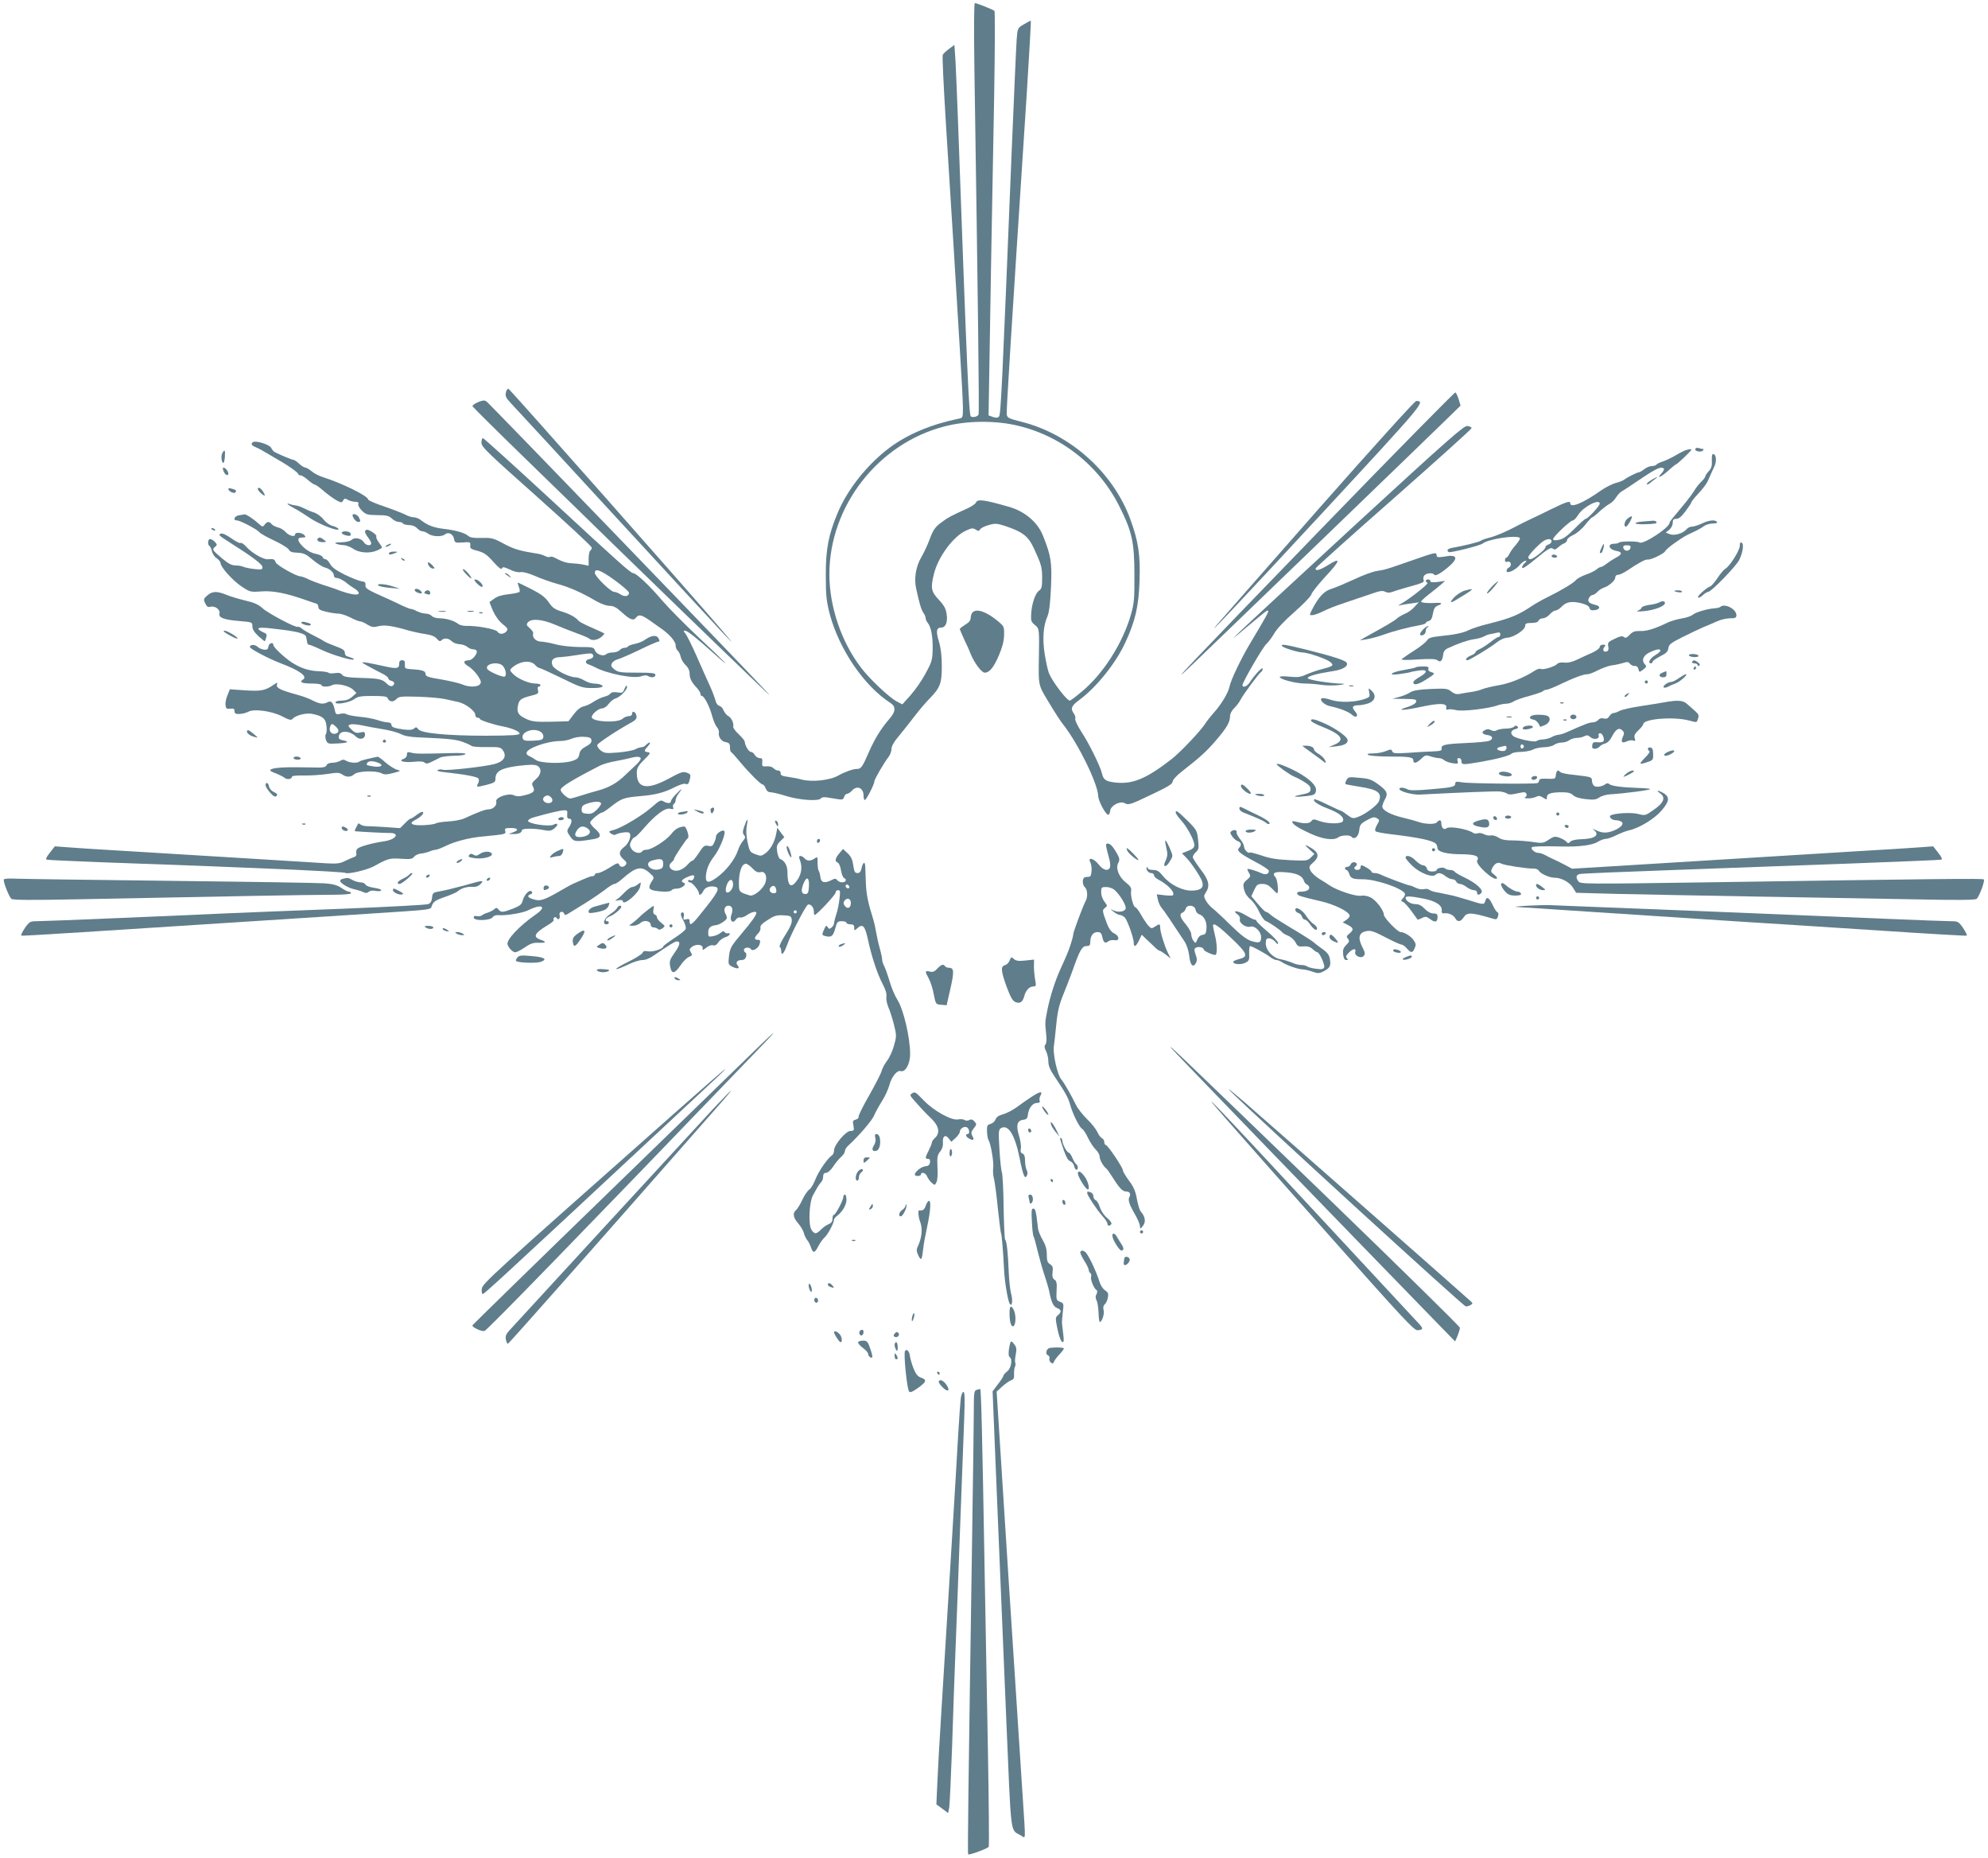 <?xml version="1.0" standalone="no"?>
<!DOCTYPE svg PUBLIC "-//W3C//DTD SVG 20010904//EN"
 "http://www.w3.org/TR/2001/REC-SVG-20010904/DTD/svg10.dtd">
<svg version="1.0" xmlns="http://www.w3.org/2000/svg"
 width="1280pt" height="1196pt" viewBox="0 0 1280 1196"
 preserveAspectRatio="xMidYMid meet">
<g transform="translate(0,1196) scale(0.1,-0.1)"
fill="#607d8b" stroke="none">
<path d="M6274 11503 c24 -1550 31 -2173 27 -2209 -1 -14 -35 -24 -50 -15 -12
8 -24 266 -82 1881 -6 168 -14 351 -17 408 l-7 103 -35 -26 c-19 -14 -37 -31
-40 -38 -4 -6 6 -210 21 -452 15 -242 37 -595 49 -785 11 -190 30 -486 40
-658 11 -171 20 -341 20 -377 0 -62 -1 -65 -27 -70 -175 -36 -327 -99 -444
-186 -141 -105 -270 -265 -335 -419 -60 -143 -78 -237 -77 -405 0 -130 4 -164
26 -250 61 -226 220 -460 390 -570 36 -23 35 -56 -6 -102 -55 -64 -93 -125
-132 -213 -45 -103 -51 -110 -81 -110 -22 0 -79 -21 -114 -41 -54 -32 -171
-45 -239 -27 -20 6 -58 13 -86 17 -39 5 -50 10 -49 24 1 10 -5 17 -16 17 -10
0 -23 7 -30 15 -7 8 -25 14 -44 12 -28 -2 -31 0 -28 26 2 21 -1 27 -17 27 -11
0 -25 9 -31 20 -6 11 -17 20 -26 20 -13 0 -37 40 -39 66 0 6 -17 27 -38 47
-21 19 -37 41 -36 49 5 23 -12 58 -32 69 -11 5 -24 22 -30 36 -5 14 -18 27
-28 30 -11 3 -21 17 -24 33 -4 15 -19 57 -35 92 -16 34 -55 122 -86 193 -32
72 -65 138 -74 148 -12 14 -13 17 -1 17 15 0 72 -45 188 -149 130 -116 73 -56
-94 100 -91 85 -200 195 -242 244 -75 89 -165 175 -185 175 -16 0 -83 59 -530
473 -236 218 -434 397 -439 397 -5 0 -9 -13 -9 -30 0 -27 38 -63 355 -345 195
-174 355 -322 355 -330 0 -7 -4 -17 -10 -20 -5 -3 -10 -27 -10 -52 l0 -45 -32
7 c-18 4 -52 8 -75 9 -37 2 -60 9 -116 38 -10 5 -22 6 -27 3 -5 -3 -19 -1 -31
6 -12 6 -33 13 -48 15 -116 18 -153 29 -223 67 -61 33 -74 36 -137 34 -51 -1
-74 2 -87 14 -24 20 -82 36 -159 45 -61 7 -101 22 -144 55 -13 11 -34 19 -47
19 -13 0 -38 8 -56 18 -18 9 -79 33 -135 52 -57 19 -103 39 -103 45 0 22 -166
104 -295 145 -22 7 -53 23 -68 36 -16 13 -34 24 -41 24 -7 0 -25 11 -40 25
-15 14 -31 25 -37 25 -8 0 -79 29 -119 49 -8 4 -19 17 -24 28 -10 21 -98 49
-117 37 -16 -10 -10 -22 18 -33 16 -6 55 -28 88 -48 33 -19 69 -41 80 -47 47
-27 105 -69 105 -77 0 -5 7 -9 15 -9 8 0 30 -13 48 -30 19 -16 39 -30 44 -30
6 0 30 -17 54 -38 24 -21 61 -48 81 -60 35 -19 38 -20 47 -4 8 14 13 15 30 5
12 -7 33 -13 47 -13 18 0 25 -4 21 -14 -3 -8 7 -27 23 -43 26 -25 35 -28 99
-29 58 0 75 -4 94 -22 13 -12 33 -22 45 -22 11 0 24 -4 27 -10 3 -5 21 -10 39
-10 20 0 40 -8 51 -20 10 -11 25 -20 34 -20 9 0 27 -7 39 -16 27 -19 86 -21
107 -4 21 18 52 3 58 -28 5 -26 8 -27 56 -24 48 4 51 3 49 -19 -3 -19 4 -24
47 -35 41 -11 59 -23 101 -70 35 -39 53 -53 56 -43 4 11 13 10 50 -7 25 -13
55 -20 70 -17 16 3 52 -7 94 -25 38 -17 103 -40 144 -51 77 -21 156 -56 248
-110 31 -18 67 -31 87 -31 25 0 44 -10 77 -40 53 -49 77 -58 93 -36 18 23 34
20 90 -19 28 -20 61 -43 75 -53 49 -34 90 -81 90 -105 0 -14 6 -30 14 -36 7
-6 16 -24 19 -40 3 -15 17 -39 31 -52 16 -14 26 -35 26 -52 0 -33 11 -57 45
-93 14 -15 25 -33 25 -40 0 -8 4 -14 9 -14 15 0 51 -70 66 -128 8 -30 22 -63
31 -73 8 -9 14 -23 13 -31 -6 -29 13 -59 42 -65 24 -4 29 -11 29 -33 0 -16 3
-30 8 -32 4 -1 30 -30 57 -63 61 -73 133 -145 146 -145 5 0 14 -11 19 -25 6
-16 17 -25 32 -25 13 0 59 -11 103 -25 85 -26 208 -34 221 -14 3 6 20 9 38 6
17 -3 48 -8 68 -11 31 -5 38 -3 43 14 3 11 12 20 19 20 7 0 21 9 31 20 33 37
75 19 75 -32 0 -15 4 -28 8 -28 10 0 62 102 62 121 0 12 61 118 92 158 10 13
18 36 18 50 0 18 17 48 50 86 27 33 73 91 102 129 29 38 72 88 95 111 66 68
77 96 77 206 0 65 -6 116 -18 157 -21 67 -17 92 13 92 30 0 44 35 36 87 -5 35
-17 57 -51 93 -49 52 -53 75 -31 165 28 112 125 243 208 280 34 16 44 17 61 6
18 -11 22 -11 29 2 5 8 29 20 55 27 41 12 53 11 103 -5 117 -39 151 -66 188
-145 47 -101 53 -122 53 -190 0 -58 -3 -71 -21 -83 -24 -17 -47 -87 -50 -153
-2 -39 1 -48 24 -67 29 -24 29 -23 26 -212 -3 -181 -5 -172 65 -288 35 -59 77
-124 94 -144 97 -125 221 -379 223 -458 1 -31 48 -120 65 -120 5 0 10 12 12
26 4 34 63 65 93 49 25 -14 35 -11 185 61 93 44 124 63 124 77 0 11 24 38 56
63 129 101 162 132 224 204 70 82 89 115 90 156 0 14 11 36 26 50 14 13 33 38
41 54 18 35 119 171 133 180 6 3 10 13 10 21 0 15 -54 -43 -83 -88 -17 -27
-47 -38 -47 -18 0 19 131 245 154 265 12 11 35 41 50 67 16 29 68 84 131 139
57 50 106 101 109 114 3 12 42 61 86 109 103 110 108 134 17 76 -50 -31 -82
-39 -75 -17 3 6 229 210 504 451 274 242 499 444 499 450 0 6 -12 12 -27 14
-22 3 -122 -85 -715 -630 -378 -348 -717 -662 -753 -697 -55 -54 -50 -50 40
26 134 112 139 117 145 111 5 -5 -9 -31 -116 -210 -58 -97 -124 -234 -133
-279 -8 -39 -52 -113 -100 -166 -23 -26 -49 -59 -57 -73 -30 -46 -160 -184
-216 -227 -164 -127 -251 -163 -364 -150 -60 7 -75 18 -84 59 -11 46 -84 195
-133 268 -23 36 -41 73 -39 82 3 9 -1 25 -9 35 -23 31 -16 50 35 87 111 82
235 236 297 371 64 138 86 234 91 396 6 165 -7 252 -58 393 -109 302 -386 551
-699 630 -86 22 -95 26 -98 49 -3 22 24 455 129 2066 16 255 28 465 26 467 -1
2 -21 -8 -44 -22 -41 -24 -41 -24 -47 -97 -3 -39 -17 -362 -32 -717 -62 -1531
-70 -1700 -82 -1712 -8 -8 -20 -9 -39 -2 l-28 10 3 184 c5 332 22 1313 33
1869 5 299 6 547 2 551 -11 9 -113 50 -126 50 -6 0 -7 -149 -3 -437z m256
-2278 c294 -62 546 -258 680 -530 79 -158 94 -227 94 -435 1 -154 -2 -185 -22
-255 -53 -186 -180 -385 -319 -499 -37 -31 -70 -56 -75 -56 -19 0 -110 119
-134 176 -7 17 -19 71 -27 120 -16 99 -10 187 17 246 11 27 18 81 23 188 7
162 0 203 -53 335 -35 85 -116 153 -216 182 -164 47 -205 52 -214 28 -4 -9
-29 -26 -58 -39 -103 -47 -122 -57 -158 -84 -47 -33 -60 -52 -86 -123 -11 -30
-34 -78 -50 -106 -35 -59 -48 -137 -33 -203 21 -96 32 -133 46 -154 8 -11 15
-27 15 -35 0 -8 6 -22 13 -30 22 -26 34 -91 32 -171 -1 -68 -6 -83 -46 -156
-24 -45 -68 -108 -97 -140 l-52 -58 -37 19 c-49 27 -174 144 -229 217 -126
164 -204 393 -204 601 0 439 314 842 741 952 137 36 309 39 449 10z m-2572
-1000 c51 -37 92 -73 92 -81 0 -23 -28 -28 -55 -10 -13 9 -32 16 -41 16 -22 0
-124 100 -124 122 0 32 35 20 128 -47z"/>
<path d="M3257 9433 c-5 -23 2 -36 32 -68 21 -22 324 -350 673 -730 349 -379
665 -721 702 -760 64 -66 63 -65 -16 28 -188 221 -1364 1551 -1374 1554 -6 2
-14 -9 -17 -24z"/>
<path d="M8508 8557 c-862 -890 -1015 -1051 -833 -877 210 201 1564 1507 1644
1586 l85 83 -12 40 c-7 22 -16 42 -21 45 -4 3 -393 -392 -863 -877z"/>
<path d="M3077 9371 c-20 -9 -36 -20 -35 -26 2 -5 165 -167 363 -359 198 -192
441 -429 540 -526 168 -164 712 -691 940 -909 81 -78 87 -83 34 -26 -138 149
-1771 1841 -1787 1851 -13 9 -26 7 -55 -5z"/>
<path d="M8489 8683 c-338 -384 -629 -716 -648 -738 -105 -122 131 128 698
740 636 687 639 692 580 694 -9 1 -287 -307 -630 -696z"/>
<path d="M10916 9071 c-9 -14 34 -25 47 -12 8 8 8 11 0 11 -6 0 -18 3 -26 6
-8 3 -18 1 -21 -5z"/>
<path d="M10856 9063 c-10 -3 -40 -18 -65 -33 -25 -15 -63 -33 -83 -40 -21 -6
-40 -16 -43 -21 -4 -5 -17 -9 -29 -9 -13 0 -35 -9 -49 -20 -14 -11 -29 -20
-34 -20 -11 0 -79 -34 -96 -48 -7 -6 -31 -15 -54 -21 -22 -6 -63 -27 -90 -45
-121 -86 -203 -119 -203 -85 0 17 -25 9 -125 -40 -55 -27 -120 -59 -145 -70
-25 -12 -56 -27 -70 -35 -67 -36 -139 -67 -180 -77 -25 -6 -50 -15 -56 -20 -9
-8 -111 -33 -186 -46 -27 -5 -36 -17 -20 -27 10 -6 203 42 218 55 35 29 219
57 240 36 4 -3 -8 -23 -25 -43 -18 -20 -37 -47 -43 -60 -6 -13 -15 -24 -20
-24 -4 0 -8 -7 -8 -16 0 -10 5 -14 15 -10 22 8 32 -24 12 -36 -10 -5 -17 -15
-17 -23 0 -21 57 4 85 38 13 15 30 27 37 27 9 -1 7 -5 -4 -14 -10 -7 -18 -21
-18 -30 0 -11 30 8 91 59 74 61 94 73 106 64 11 -9 18 -8 36 8 12 11 30 23 40
26 9 4 17 13 17 21 0 8 17 22 39 32 21 9 56 38 77 65 21 27 42 49 46 49 4 0
24 16 45 36 21 19 50 42 65 50 15 7 34 27 43 42 10 15 25 32 35 38 10 5 66 42
125 82 100 67 132 82 148 65 4 -3 -3 -17 -15 -30 -36 -38 -5 -26 43 17 24 22
46 40 49 40 8 0 100 88 100 95 0 5 -5 5 -34 -2z m-556 -345 c0 -15 -77 -98
-91 -98 -4 0 -37 -29 -72 -64 -47 -48 -73 -66 -100 -71 -26 -5 -37 -4 -37 5 0
15 111 120 127 120 7 0 23 17 36 38 33 51 137 104 137 70z m-310 -242 c0 -8
-9 -18 -20 -21 -11 -3 -20 -12 -20 -19 0 -14 -78 -76 -97 -76 -7 0 -13 6 -13
13 0 12 60 77 95 102 26 19 55 19 55 1z"/>
<path d="M1431 9042 c-10 -19 -4 -62 8 -62 3 0 7 18 9 40 3 44 -2 50 -17 22z"/>
<path d="M11022 8996 c2 -35 -3 -51 -20 -69 -12 -13 -22 -28 -22 -33 0 -6 -12
-21 -26 -35 -14 -13 -35 -39 -46 -59 -12 -19 -38 -54 -57 -77 -88 -105 -101
-121 -101 -128 0 -31 -171 -143 -194 -127 -13 9 -123 9 -133 -1 -3 -4 -16 -7
-28 -7 -48 0 -39 -36 11 -46 41 -7 40 -23 -2 -44 -17 -9 -43 -26 -59 -38 -15
-12 -32 -22 -38 -22 -6 0 -18 -7 -27 -15 -10 -9 -40 -24 -69 -34 -28 -10 -57
-26 -64 -35 -14 -18 -95 -67 -183 -110 -27 -13 -70 -37 -95 -53 -92 -62 -140
-82 -287 -119 -51 -12 -107 -31 -125 -40 -34 -18 -92 -30 -195 -40 -47 -5 -65
-12 -73 -25 -5 -11 -42 -40 -82 -66 -40 -25 -76 -51 -82 -56 -6 -6 32 -7 103
-2 84 5 117 4 128 -6 19 -15 31 -3 36 36 2 20 11 33 28 41 65 31 129 53 169
59 24 3 53 11 65 18 11 6 28 13 36 14 8 1 27 5 43 9 21 5 27 3 27 -10 0 -9 -5
-16 -11 -16 -6 0 -29 -15 -52 -33 -23 -18 -54 -38 -69 -45 -16 -6 -28 -16 -28
-21 0 -5 -13 -14 -30 -21 -27 -11 -41 -30 -22 -30 13 0 142 78 184 111 24 20
53 33 74 34 42 3 114 51 114 76 0 15 8 19 40 19 27 0 43 5 46 15 4 8 16 15 28
15 12 0 32 11 44 25 12 14 29 25 37 25 9 0 26 11 38 23 30 32 63 39 124 25 36
-9 53 -18 57 -31 3 -13 12 -18 32 -15 37 4 42 26 7 34 -43 10 -54 23 -42 45 5
10 16 19 23 19 7 0 21 9 31 20 10 11 27 22 39 26 35 11 76 47 76 66 0 11 7 18
19 18 10 0 41 15 67 33 58 40 110 68 121 65 17 -5 104 36 114 53 5 10 34 35
65 56 61 42 61 42 119 69 22 10 51 26 64 36 13 10 39 18 58 18 20 0 32 4 28
10 -10 16 -53 12 -97 -10 -23 -11 -52 -20 -64 -20 -12 0 -27 -7 -34 -16 -24
-28 -78 -44 -108 -33 l-27 11 23 18 c12 10 22 29 22 44 0 20 5 26 23 26 16 0
34 15 60 50 20 27 37 52 37 56 0 3 9 16 19 28 64 70 81 92 96 130 10 22 24 55
32 71 17 34 14 76 -4 82 -9 3 -12 -9 -11 -41z m-524 -563 c-2 -10 -12 -18 -23
-18 -11 0 -21 8 -23 18 -3 13 3 17 23 17 20 0 26 -4 23 -17z"/>
<path d="M1439 8928 c9 -25 31 -36 31 -16 0 15 -19 38 -32 38 -4 0 -4 -10 1
-22z"/>
<path d="M10631 8869 c-18 -11 -31 -23 -28 -26 3 -3 12 0 19 6 7 7 22 18 33
26 30 21 15 18 -24 -6z"/>
<path d="M1470 8813 c0 -15 38 -34 46 -22 7 13 5 15 -23 23 -13 4 -23 4 -23
-1z"/>
<path d="M1660 8812 c0 -10 33 -42 44 -42 3 0 -1 11 -10 25 -16 25 -34 33 -34
17z"/>
<path d="M1853 8714 c5 -5 26 -18 47 -29 21 -11 64 -38 96 -60 49 -33 146 -74
177 -75 20 0 -6 19 -33 25 -17 4 -41 21 -56 40 -14 19 -42 39 -62 46 -20 6
-50 19 -67 28 -16 8 -39 16 -50 17 -11 1 -29 5 -40 9 -12 5 -17 4 -12 -1z"/>
<path d="M1538 8643 c-29 -5 -40 -33 -13 -33 21 0 130 -57 146 -77 7 -8 50
-32 95 -53 45 -21 87 -47 93 -57 7 -15 22 -20 57 -21 40 -2 55 -9 98 -46 28
-23 63 -46 78 -49 31 -8 58 -32 58 -53 0 -8 7 -14 15 -14 17 0 51 -18 72 -37
8 -7 27 -20 43 -30 17 -9 30 -24 30 -31 0 -17 -50 -10 -125 17 -27 11 -75 27
-105 36 -30 10 -73 26 -94 36 -22 11 -45 19 -52 19 -26 0 -153 72 -159 90 -7
21 -14 23 -52 20 -28 -2 -102 41 -137 80 -15 17 -31 28 -37 25 -5 -4 -32 10
-60 30 -30 21 -57 34 -66 30 -20 -7 -16 -11 61 -60 144 -91 206 -138 206 -156
0 -16 -6 -17 -52 -12 -29 3 -61 10 -70 14 -9 5 -32 9 -50 9 -26 0 -47 11 -89
46 -63 54 -65 57 -44 74 14 12 14 15 -1 31 -10 11 -23 19 -31 19 -15 0 -18
-36 -4 -45 5 -3 12 -18 16 -34 3 -16 17 -37 31 -45 13 -9 24 -23 24 -30 0 -26
77 -112 135 -151 56 -37 59 -37 129 -32 73 6 163 -12 291 -58 28 -10 56 -19
63 -21 6 -2 12 -12 12 -22 0 -14 12 -21 51 -30 28 -7 63 -12 78 -12 15 0 50
-11 77 -25 27 -14 55 -25 63 -25 7 0 29 -9 47 -21 28 -17 39 -18 71 -10 38 10
90 3 198 -29 22 -6 67 -16 100 -21 42 -6 66 -16 78 -31 13 -16 21 -18 29 -10
17 17 45 15 66 -5 9 -10 32 -19 51 -20 19 -1 41 -9 51 -18 9 -8 26 -15 38 -15
13 0 22 -6 22 -15 0 -20 -31 -55 -50 -55 -38 -1 -41 -17 -6 -38 19 -11 47 -39
62 -61 22 -34 24 -44 14 -56 -16 -19 -72 -19 -113 -1 -18 8 -78 22 -134 32
-87 14 -103 20 -103 35 0 20 -20 27 -90 31 -42 3 -45 5 -43 31 1 21 -3 27 -18
27 -14 0 -19 -7 -19 -25 0 -28 -15 -31 -85 -16 -109 24 -149 31 -152 27 -3 -3
33 -23 134 -75 18 -9 32 -21 33 -27 0 -7 9 -14 21 -17 12 -3 19 -11 17 -18 -7
-21 -26 -21 -46 -1 -30 30 -50 35 -167 38 -88 3 -112 7 -122 20 -9 12 -21 15
-47 11 -20 -3 -38 -2 -40 2 -3 4 -30 9 -61 10 -64 2 -116 19 -172 54 -50 32
-123 100 -123 115 0 22 -29 12 -32 -10 -2 -18 -9 -22 -27 -20 -14 1 -33 10
-42 18 -18 17 -50 16 -50 -1 -1 -11 120 -75 199 -105 124 -47 175 -85 142
-105 -25 -16 -5 -25 55 -25 37 0 65 -4 65 -10 0 -13 46 -13 70 0 27 14 108 -4
134 -30 l21 -21 -28 -25 c-20 -17 -40 -24 -68 -24 -22 0 -39 -5 -39 -11 0 -18
90 -2 122 21 22 17 43 20 118 20 69 0 92 -3 96 -14 9 -24 36 -28 55 -7 17 18
29 19 141 16 68 -2 146 -9 173 -15 28 -6 66 -15 86 -19 46 -10 109 -58 109
-82 0 -11 7 -19 15 -19 8 0 15 -4 15 -8 0 -8 87 -37 148 -48 59 -12 107 -32
107 -46 0 -10 -42 -13 -215 -14 -249 0 -418 16 -437 42 -10 14 -15 15 -28 4
-10 -9 -31 -10 -65 -6 -64 9 -80 15 -80 32 0 8 -10 14 -24 14 -13 0 -43 7 -66
15 -24 8 -75 18 -114 21 -39 4 -76 11 -83 16 -7 5 -25 7 -42 3 -27 -6 -30 -4
-36 27 -10 46 -23 60 -45 48 -28 -15 -51 -12 -95 10 -22 12 -65 28 -95 36
-113 31 -142 45 -137 65 5 18 4 18 -21 1 -56 -38 -80 -42 -182 -36 l-100 7
-15 -38 c-9 -20 -15 -49 -13 -64 3 -22 7 -26 31 -23 21 3 27 -1 27 -16 0 -15
7 -19 33 -18 17 1 42 7 55 14 37 21 154 5 220 -30 44 -23 57 -26 66 -15 19 22
85 39 124 32 68 -13 89 -30 94 -77 3 -24 1 -48 -4 -54 -5 -7 -4 -23 1 -38 10
-24 14 -25 71 -22 69 3 84 11 40 20 -25 5 -31 10 -28 28 5 38 70 36 109 -3 24
-24 59 -17 59 12 0 18 -4 20 -30 14 -25 -6 -36 -2 -57 19 -23 23 -24 26 -8 32
9 4 43 2 74 -5 31 -7 92 -18 136 -25 44 -7 96 -21 115 -31 25 -13 62 -20 125
-22 187 -8 231 -13 275 -29 25 -9 50 -21 57 -26 6 -5 50 -8 98 -7 74 1 88 -1
100 -17 31 -40 12 -75 -50 -92 -63 -17 -310 -45 -334 -37 -11 3 -26 3 -33 -2
-8 -5 11 -11 47 -14 128 -14 209 -29 216 -41 4 -7 3 -20 -2 -29 -14 -27 -13
-28 51 -12 53 14 60 18 60 40 0 48 37 69 147 83 75 9 106 9 122 1 31 -17 27
-57 -9 -87 -25 -22 -28 -29 -19 -46 16 -30 6 -42 -48 -56 -39 -10 -56 -10 -75
-1 -36 16 -121 -15 -113 -41 7 -23 -20 -50 -49 -50 -22 0 -69 -18 -156 -58
-19 -9 -66 -18 -105 -20 -38 -2 -75 -8 -80 -13 -6 -4 -42 -9 -79 -11 -74 -3
-97 11 -54 33 35 18 58 41 52 51 -3 5 -21 -2 -39 -16 -19 -15 -37 -26 -42 -26
-4 0 -21 -14 -37 -31 l-30 -30 -95 7 c-53 3 -107 6 -121 6 -14 0 -31 5 -38 10
-7 6 -13 9 -15 7 -21 -37 -26 -49 -20 -50 42 -4 186 -11 215 -11 77 3 52 -42
-31 -54 -69 -10 -152 -32 -168 -46 -8 -6 -12 -20 -9 -30 3 -12 -2 -21 -12 -24
-9 -3 -36 -14 -60 -26 -41 -20 -48 -21 -220 -9 -165 10 -674 42 -1242 76 -135
8 -281 17 -326 21 l-81 6 -32 -41 c-23 -29 -29 -42 -19 -45 7 -2 159 -9 338
-16 951 -33 1574 -61 1584 -69 13 -11 140 19 184 43 90 50 102 53 174 48 60
-4 73 -2 84 13 7 9 26 18 41 20 15 1 41 7 56 13 16 7 35 12 43 12 8 0 38 12
67 26 55 27 150 52 232 59 153 15 153 15 148 36 -5 16 0 19 36 19 47 0 54 -14
14 -28 l-28 -10 27 -1 c35 -1 58 8 58 24 0 14 83 14 150 0 28 -5 41 -3 60 13
28 23 22 39 -7 23 -27 -14 -163 6 -163 25 0 7 17 18 38 23 103 29 169 44 192
45 22 1 25 -3 22 -26 -2 -20 2 -28 13 -28 20 0 19 -24 -1 -55 -16 -24 -15 -27
7 -59 24 -36 34 -37 154 -17 48 8 49 30 4 68 -16 14 -29 31 -29 38 0 13 62 65
78 65 5 0 32 18 59 40 64 50 80 56 183 65 98 8 155 22 227 59 28 14 58 24 66
20 17 -6 22 0 30 36 5 22 2 28 -21 36 -24 9 -39 4 -116 -38 -139 -75 -206 -64
-206 35 0 32 7 46 46 85 42 42 45 47 25 50 -26 4 -26 10 1 39 12 13 17 23 11
23 -6 0 -16 -7 -23 -15 -7 -8 -20 -15 -29 -15 -9 0 -28 -6 -42 -14 -14 -7 -64
-16 -110 -20 -77 -6 -88 -5 -112 14 -15 12 -24 27 -21 35 5 13 134 98 224 147
23 13 31 24 28 40 -4 25 -28 37 -28 14 0 -10 -9 -16 -22 -16 -12 0 -30 -8 -40
-17 -33 -29 -198 -20 -198 11 0 19 44 56 67 56 12 0 31 13 42 29 12 16 31 31
44 35 29 7 81 61 74 78 -3 8 -9 2 -16 -16 -10 -26 -15 -28 -46 -23 -22 4 -38
1 -45 -8 -6 -8 -24 -17 -40 -20 -16 -4 -46 -18 -66 -31 -20 -14 -50 -28 -66
-31 -19 -4 -41 -21 -64 -51 l-34 -45 -113 -3 c-89 -2 -120 1 -152 15 -55 24
-69 43 -61 85 8 42 18 50 83 67 47 11 52 15 47 36 -4 14 -2 23 5 23 6 0 11 5
11 10 0 6 -15 10 -34 10 -42 0 -115 32 -144 63 -21 22 -21 24 -5 39 50 43 118
51 148 18 10 -11 22 -20 28 -20 5 0 69 -29 141 -64 122 -60 136 -65 199 -65
64 0 85 10 51 23 -9 3 -28 6 -42 6 -15 0 -42 9 -60 20 -18 11 -43 20 -56 20
-41 0 -135 48 -148 75 -15 34 4 55 51 55 20 1 70 7 111 14 41 7 81 11 88 9 20
-8 14 -31 -10 -35 -28 -4 -35 -26 -11 -34 10 -3 30 -12 44 -19 77 -42 252 -76
298 -58 17 6 35 7 42 2 22 -14 49 -10 49 6 0 12 -20 15 -119 15 -105 0 -121 2
-145 21 -21 17 -24 24 -16 40 6 10 23 22 38 25 15 4 77 31 138 60 61 30 117
54 123 54 9 0 9 5 1 21 -13 24 -46 20 -90 -11 -14 -10 -42 -21 -63 -25 -20 -4
-40 -11 -43 -16 -3 -5 -13 -9 -23 -9 -10 0 -24 -7 -31 -15 -7 -8 -27 -15 -44
-15 -18 0 -37 -5 -43 -11 -17 -17 -63 -2 -72 24 -8 21 -15 22 -102 22 -56 1
-118 8 -154 18 -33 9 -74 16 -92 17 -33 0 -59 28 -50 53 2 6 -8 21 -22 33 -22
19 -23 24 -12 38 22 26 93 20 174 -15 40 -17 104 -42 142 -56 39 -14 74 -29
79 -34 16 -15 52 -10 77 10 13 11 22 21 19 24 -3 2 -39 19 -80 37 -41 17 -79
37 -85 44 -18 23 -61 46 -113 61 -41 13 -56 24 -79 58 -22 32 -48 52 -112 85
-46 23 -85 42 -87 42 -2 0 1 -12 6 -26 6 -14 8 -29 5 -34 -3 -4 -34 -11 -69
-15 -42 -4 -75 -14 -93 -28 -15 -11 -29 -21 -31 -22 -1 -1 9 -27 22 -57 15
-33 39 -67 62 -85 33 -27 37 -33 25 -47 -17 -20 -47 -21 -58 -2 -9 16 -134 39
-197 37 -21 -1 -46 5 -55 12 -23 20 -78 37 -121 37 -21 0 -43 7 -50 15 -7 8
-24 15 -39 15 -14 0 -39 7 -55 15 -15 8 -33 15 -40 15 -6 0 -29 9 -51 19 -22
11 -67 32 -100 47 -133 59 -144 66 -142 88 2 16 -4 22 -25 24 -15 2 -63 21
-107 42 -58 29 -84 48 -96 70 -8 16 -22 30 -29 30 -8 0 -16 6 -19 14 -3 8 -23
17 -44 21 -24 4 -53 19 -76 40 -44 41 -48 65 -11 65 22 0 25 2 14 15 -14 17
-60 21 -60 5 0 -19 -37 -10 -60 14 -12 14 -35 28 -51 31 -15 4 -33 13 -40 21
-15 19 -29 18 -45 -3 -12 -17 -14 -16 -41 8 -33 30 -79 60 -90 58 -4 -1 -20
-4 -35 -6z m1695 -965 c21 -17 32 -64 17 -73 -12 -7 -101 31 -112 48 -19 31
59 51 95 25z m-1071 -395 c23 -21 23 -39 -2 -46 -25 -6 -44 16 -35 43 8 24 13
25 37 3z m1322 -36 c10 -7 17 -22 14 -33 -3 -16 -13 -19 -64 -22 -50 -2 -63 0
-68 14 -16 43 73 74 118 41z m324 -52 c2 -14 -8 -26 -35 -40 -28 -15 -39 -28
-43 -50 -4 -24 -13 -33 -45 -43 -60 -20 -204 -16 -235 6 -14 10 -33 21 -42 25
-10 3 -18 12 -18 19 0 31 134 78 219 78 21 0 54 7 72 15 19 8 54 14 79 12 36
-2 46 -6 48 -22z m317 -115 c3 -5 -7 -21 -22 -36 -15 -14 -50 -47 -78 -74 -53
-51 -103 -79 -175 -99 -25 -6 -72 -21 -105 -31 -33 -11 -66 -20 -74 -20 -18 0
-61 39 -61 56 0 18 71 62 254 156 18 9 61 22 97 28 35 7 78 15 94 20 43 11 63
11 70 0z m-575 -255 c14 -17 5 -35 -19 -35 -26 0 -44 23 -29 38 16 16 33 15
48 -3z m320 -38 c0 -7 -13 -26 -29 -41 -22 -21 -36 -27 -62 -24 -29 2 -34 7
-34 28 0 20 8 28 35 37 48 16 90 16 90 0z m-85 -161 c26 -19 12 -44 -30 -52
-48 -9 -64 6 -41 40 18 29 43 33 71 12z"/>
<path d="M2270 8644 c0 -16 23 -44 35 -44 18 0 18 5 5 31 -10 17 -40 27 -40
13z"/>
<path d="M10482 8624 c-22 -15 -31 -54 -13 -54 10 0 44 60 38 66 -2 2 -13 -3
-25 -12z"/>
<path d="M10578 8603 c-27 -2 -48 -7 -48 -11 0 -4 21 -7 48 -7 80 2 93 5 87
15 -3 6 -14 9 -23 8 -9 -1 -38 -3 -64 -5z"/>
<path d="M1360 8556 c0 -2 7 -7 16 -10 8 -3 12 -2 9 4 -6 10 -25 14 -25 6z"/>
<path d="M2350 8538 c0 -7 9 -24 20 -38 11 -14 20 -31 20 -37 0 -20 -34 -15
-47 6 -16 26 -60 35 -79 16 -10 -9 -35 -15 -67 -16 -38 0 -47 -3 -32 -9 11 -5
33 -9 48 -9 16 -1 42 -11 59 -22 38 -28 105 -33 152 -14 20 8 36 18 36 21 0 2
-10 18 -22 34 -12 16 -18 33 -15 37 8 7 -42 43 -60 43 -7 0 -13 -6 -13 -12z"/>
<path d="M2200 8530 c0 -11 48 -25 56 -17 4 3 3 10 -1 16 -8 14 -55 14 -55 1z"/>
<path d="M2047 8494 c-12 -12 4 -24 31 -24 26 1 26 1 8 15 -22 17 -30 18 -39
9z"/>
<path d="M11202 8448 c2 -27 -64 -133 -92 -148 -10 -6 -33 -32 -51 -60 -18
-27 -39 -52 -48 -55 -26 -9 -85 -64 -78 -71 4 -4 17 2 30 14 13 12 29 22 35
22 20 0 178 163 200 205 24 49 32 107 15 112 -8 3 -12 -4 -11 -19z"/>
<path d="M2490 8450 c-8 -5 -10 -10 -5 -10 6 0 17 5 25 10 8 5 11 10 5 10 -5
0 -17 -5 -25 -10z"/>
<path d="M10312 8435 c-14 -31 -15 -35 -3 -35 8 0 23 51 17 58 -2 1 -8 -9 -14
-23z"/>
<path d="M2505 8400 c-7 -12 12 -12 40 0 18 8 17 9 -7 9 -15 1 -30 -3 -33 -9z"/>
<path d="M9110 8359 c-178 -62 -192 -67 -242 -74 -26 -3 -94 -28 -150 -55 -57
-26 -123 -54 -147 -61 -46 -14 -81 -52 -122 -131 -19 -38 -19 -38 0 -38 11 0
42 11 70 25 27 14 83 36 123 49 40 14 87 29 103 35 17 5 58 20 92 31 47 17 66
19 81 11 14 -7 29 -8 44 -2 13 5 50 17 83 26 121 34 127 36 121 52 -4 9 -1 22
5 29 13 16 55 19 64 4 7 -11 47 12 98 57 47 41 49 65 7 65 -3 1 -24 -2 -47 -6
-35 -5 -43 -3 -43 9 0 22 -12 19 -140 -26z"/>
<path d="M9990 8380 c0 -5 9 -10 21 -10 11 0 17 5 14 10 -3 6 -13 10 -21 10
-8 0 -14 -4 -14 -10z"/>
<path d="M2587 8359 c7 -7 15 -10 18 -7 3 3 -2 9 -12 12 -14 6 -15 5 -6 -5z"/>
<path d="M2760 8320 c6 -11 18 -20 27 -20 14 0 14 2 -2 20 -10 11 -22 20 -27
20 -5 0 -4 -9 2 -20z"/>
<path d="M2980 8293 c0 -5 14 -22 31 -39 23 -21 29 -23 21 -9 -13 25 -52 62
-52 48z"/>
<path d="M3251 8267 c2 -1 13 -9 24 -17 19 -14 19 -14 6 3 -7 9 -18 17 -24 17
-6 0 -8 -1 -6 -3z"/>
<path d="M3072 8203 c15 -15 31 -24 34 -20 10 10 -26 47 -45 47 -11 0 -8 -7
11 -27z"/>
<path d="M9180 8221 c0 -5 5 -11 11 -13 11 -4 -109 -99 -166 -132 -27 -16 -28
-17 -5 -11 14 3 45 8 70 11 l45 7 -29 -31 c-15 -17 -42 -36 -60 -43 -17 -7
-40 -20 -51 -30 -17 -16 -76 -50 -205 -121 l-35 -20 45 7 c25 4 74 17 110 30
63 23 156 47 233 61 20 3 37 10 37 14 0 4 9 10 20 13 14 4 21 17 26 47 5 31
13 44 30 51 34 12 30 21 -8 18 -54 -3 -98 0 -98 9 0 4 23 25 51 47 29 22 63
50 78 63 l26 23 -47 -7 c-33 -4 -48 -3 -48 5 0 6 -7 11 -15 11 -8 0 -15 -4
-15 -9z"/>
<path d="M9630 8207 c-28 -23 -64 -67 -54 -67 5 0 24 18 42 40 35 42 37 48 12
27z"/>
<path d="M2436 8191 c5 -5 38 -12 74 -15 l65 -6 -45 15 c-51 17 -109 20 -94 6z"/>
<path d="M2670 8161 c0 -9 24 -21 42 -21 6 0 6 6 -2 15 -14 16 -40 20 -40 6z"/>
<path d="M9431 8158 c-19 -5 -47 -23 -64 -39 -32 -33 -33 -45 -1 -26 128 76
138 86 65 65z"/>
<path d="M2735 8150 c-3 -5 -4 -10 -1 -10 2 0 11 -3 20 -6 11 -4 16 -1 16 10
0 18 -25 22 -35 6z"/>
<path d="M10780 8156 c0 -2 11 -6 25 -8 14 -3 25 -1 25 3 0 5 -11 9 -25 9 -14
0 -25 -2 -25 -4z"/>
<path d="M1335 8127 c-24 -20 -26 -25 -14 -50 10 -22 18 -27 34 -23 30 8 65
-19 58 -44 -7 -26 29 -40 132 -48 79 -7 80 -7 80 -34 0 -18 12 -38 39 -63 21
-19 40 -34 41 -33 1 2 6 13 9 25 6 18 2 25 -17 32 -14 6 -28 15 -32 20 -8 14
24 14 155 -3 103 -13 149 -27 151 -46 1 -6 3 -14 4 -20 1 -5 3 -14 4 -20 0 -5
5 -10 10 -10 6 0 43 -15 83 -34 70 -33 197 -70 206 -61 4 4 -7 9 -45 21 -7 2
-13 12 -13 23 0 15 -14 25 -57 40 -32 12 -65 26 -73 31 -8 6 -33 20 -55 31
-57 29 -81 43 -97 57 -8 6 -17 9 -20 7 -9 -10 -192 87 -228 120 -26 24 -54 36
-110 49 -41 10 -96 26 -122 37 -61 25 -91 24 -123 -4z"/>
<path d="M10680 8081 c-8 -5 -36 -12 -62 -15 -27 -4 -48 -12 -48 -17 0 -5 -10
-14 -22 -19 -17 -7 -6 -8 37 -4 66 6 135 32 135 52 0 14 -18 15 -40 3z"/>
<path d="M11076 8053 c-4 -4 -21 -8 -39 -9 -48 -4 -120 -25 -139 -42 -10 -8
-41 -19 -70 -23 -28 -5 -68 -16 -87 -25 -85 -41 -139 -58 -180 -56 -36 1 -49
-4 -68 -24 -18 -20 -27 -23 -37 -15 -11 9 -25 6 -60 -11 -42 -20 -46 -25 -41
-49 4 -18 1 -28 -9 -32 -21 -8 -31 10 -16 28 10 12 9 15 -9 15 -12 0 -21 -6
-21 -15 0 -8 -21 -24 -47 -36 -27 -11 -70 -32 -98 -45 -33 -16 -61 -22 -84
-19 -21 2 -39 -1 -45 -9 -15 -17 -91 -40 -105 -32 -6 4 -23 -1 -39 -11 -65
-43 -162 -83 -232 -94 -41 -7 -88 -18 -105 -25 -16 -7 -48 -15 -70 -18 -22 -3
-54 -8 -72 -12 -24 -5 -39 -1 -59 15 -24 19 -36 20 -132 16 -75 -3 -113 -10
-131 -21 -14 -10 -45 -23 -71 -30 l-45 -12 78 -1 c69 -1 78 -3 75 -18 -2 -11
-23 -24 -58 -35 -79 -24 -24 -23 95 3 114 24 162 23 157 -5 -3 -13 1 -17 12
-13 8 3 31 1 51 -4 37 -11 214 10 269 31 15 5 40 10 54 10 15 0 37 7 48 15 12
8 57 24 100 35 43 12 83 25 89 31 5 5 15 9 23 9 8 0 51 17 96 39 86 41 142 61
169 61 10 0 40 12 67 26 28 14 67 28 88 31 20 2 52 9 71 15 28 9 36 8 46 -5 6
-8 20 -15 30 -14 12 1 21 -6 24 -20 6 -22 6 -22 31 -3 20 15 23 21 13 31 -26
26 -15 58 27 79 69 35 100 19 35 -19 -32 -19 -48 -51 -25 -51 6 0 10 4 10 10
0 5 22 21 49 35 39 19 50 31 53 52 3 24 15 34 93 73 50 25 110 53 135 64 25
10 64 27 87 37 24 11 61 19 83 19 33 0 40 3 40 20 0 40 -77 79 -104 53z"/>
<path d="M2828 8023 c12 -2 30 -2 40 0 9 3 -1 5 -23 4 -22 0 -30 -2 -17 -4z"/>
<path d="M3013 8023 c9 -2 25 -2 35 0 9 3 1 5 -18 5 -19 0 -27 -2 -17 -5z"/>
<path d="M6262 8018 c-7 -7 -12 -23 -12 -35 0 -16 -11 -30 -35 -44 -19 -12
-35 -24 -35 -28 0 -4 13 -34 28 -67 16 -32 35 -75 42 -94 23 -57 70 -120 90
-120 31 0 57 32 91 110 22 52 33 92 34 131 1 54 0 57 -38 89 -74 62 -138 85
-165 58z"/>
<path d="M3088 8013 c7 -3 16 -2 19 1 4 3 -2 6 -13 5 -11 0 -14 -3 -6 -6z"/>
<path d="M1940 7952 c0 -10 51 -24 59 -16 7 6 -2 12 -32 19 -16 4 -27 3 -27
-3z"/>
<path d="M9160 7905 c-24 -26 -22 -42 5 -32 8 4 15 15 15 26 0 11 6 22 13 24
6 3 7 6 1 6 -6 1 -21 -10 -34 -24z"/>
<path d="M1440 7896 c0 -2 20 -16 45 -29 53 -30 62 -19 9 12 -33 20 -54 26
-54 17z"/>
<path d="M8255 7801 c6 -11 104 -41 132 -41 33 0 152 -41 176 -60 28 -23 23
-28 -50 -47 -32 -8 -78 -24 -103 -35 -36 -17 -56 -19 -107 -14 -35 4 -63 3
-63 -2 0 -15 105 -42 161 -42 30 0 79 -4 109 -9 30 -4 80 -5 110 -1 38 5 45 8
22 9 -91 3 -222 25 -222 36 0 13 64 30 163 45 65 9 104 35 86 56 -13 15 -97
42 -266 84 -130 32 -158 36 -148 21z"/>
<path d="M10875 7740 c3 -5 20 -10 36 -10 18 0 28 4 24 10 -3 6 -20 10 -36 10
-18 0 -28 -4 -24 -10z"/>
<path d="M10895 7700 c-3 -5 3 -10 14 -10 12 0 21 -5 21 -11 0 -5 5 -7 11 -4
6 5 4 12 -8 21 -22 16 -30 17 -38 4z"/>
<path d="M9118 7665 c-3 -3 -38 -11 -79 -18 -85 -14 -110 -38 -27 -26 29 4 60
9 68 12 8 3 34 8 58 11 55 8 56 -11 2 -42 -22 -12 -40 -27 -40 -33 0 -23 31
-17 84 18 57 36 57 38 33 46 -17 5 -24 13 -20 23 4 11 -4 14 -34 14 -22 0 -42
-2 -45 -5z"/>
<path d="M10905 7660 c-3 -5 -1 -10 4 -10 6 0 11 5 11 10 0 6 -2 10 -4 10 -3
0 -8 -4 -11 -10z"/>
<path d="M10702 7629 c-26 -10 -21 -29 9 -29 12 0 19 7 19 20 0 11 -1 20 -2
19 -2 0 -13 -4 -26 -10z"/>
<path d="M10810 7595 c-19 -14 -42 -25 -50 -25 -21 0 -57 -26 -48 -35 3 -3 14
-2 25 3 10 6 32 16 50 22 30 11 86 61 67 60 -5 -1 -25 -12 -44 -25z"/>
<path d="M10590 7570 c0 -5 5 -10 10 -10 6 0 10 5 10 10 0 6 -4 10 -10 10 -5
0 -10 -4 -10 -10z"/>
<path d="M8688 7543 c6 -2 18 -2 25 0 6 3 1 5 -13 5 -14 0 -19 -2 -12 -5z"/>
<path d="M8816 7503 c5 -28 3 -31 -28 -42 -62 -22 -160 -25 -216 -7 -28 10
-56 14 -62 11 -17 -11 17 -43 54 -51 62 -13 121 -36 142 -56 27 -24 44 -6 20
21 -25 28 -19 41 19 41 20 0 51 7 70 14 41 17 47 52 15 81 -20 18 -20 18 -14
-12z"/>
<path d="M10470 7490 c-8 -5 -12 -12 -9 -15 4 -3 12 1 19 10 14 17 11 19 -10
5z"/>
<path d="M10715 7439 c-27 -5 -97 -16 -155 -25 -58 -9 -117 -22 -132 -30 -14
-8 -32 -14 -40 -14 -7 0 -19 -9 -26 -20 -9 -15 -19 -19 -35 -15 -15 4 -28 1
-36 -9 -8 -9 -24 -16 -36 -16 -21 0 -49 -11 -162 -61 -23 -11 -50 -19 -60 -19
-10 -1 -29 -7 -43 -15 -14 -8 -39 -14 -55 -15 -17 0 -36 -5 -41 -10 -11 -11
-129 14 -151 32 -21 17 -15 37 13 44 18 5 22 10 15 17 -8 8 -14 8 -23 -1 -7
-7 -29 -12 -51 -12 -21 0 -47 -5 -58 -10 -13 -8 -25 -7 -39 0 -14 8 -26 8 -41
-1 -24 -12 -15 -26 20 -31 33 -4 38 -26 9 -37 -13 -5 -80 -11 -148 -14 -138
-6 -162 -12 -158 -36 3 -13 -8 -16 -57 -18 -33 -1 -104 -5 -157 -9 -84 -5 -99
-4 -104 10 -5 14 -10 14 -41 1 -20 -8 -56 -15 -82 -15 -33 0 -42 -3 -31 -10 8
-5 70 -10 137 -10 129 0 153 -4 153 -26 0 -22 21 -17 51 12 25 24 31 25 60 15
18 -6 41 -11 52 -11 11 0 28 -6 36 -14 9 -7 33 -16 54 -19 34 -5 37 -4 32 14
-4 13 -2 19 9 19 9 0 16 -9 16 -20 0 -24 8 -24 120 -5 104 18 189 40 203 54 6
6 34 11 62 11 27 1 61 7 75 15 14 8 46 14 71 15 25 0 54 7 65 15 10 8 33 15
49 15 17 0 39 7 49 15 11 8 33 15 49 15 15 0 37 5 48 11 16 8 25 7 39 -6 22
-20 62 -12 53 11 -3 8 1 14 10 14 15 0 30 -37 21 -52 -4 -5 -20 -8 -37 -6 -27
2 -33 -1 -35 -19 -3 -17 2 -23 16 -23 11 0 25 6 31 14 7 8 23 17 36 20 16 4
32 21 45 47 24 46 45 58 66 37 12 -12 13 -20 3 -41 -15 -34 -6 -44 26 -29 14
6 32 9 41 5 13 -5 15 -2 9 16 -5 16 1 28 24 50 17 16 31 33 31 39 0 35 198 51
299 23 49 -13 46 -14 55 17 6 17 1 27 -20 45 -14 12 -37 32 -51 45 -26 24 -59
27 -148 11z m-903 -284 c0 -5 -5 -11 -11 -13 -6 -2 -11 4 -11 13 0 9 5 15 11
13 6 -2 11 -8 11 -13z m-112 -9 c0 -8 -6 -16 -12 -19 -17 -5 -48 3 -48 13 0 7
10 11 53 19 4 0 7 -5 7 -13z"/>
<path d="M10048 7433 c7 -3 16 -2 19 1 4 3 -2 6 -13 5 -11 0 -14 -3 -6 -6z"/>
<path d="M9863 7353 c-20 -8 -15 -21 8 -25 18 -2 36 -21 45 -46 1 -1 14 3 30
10 37 16 43 53 11 62 -26 7 -77 7 -94 -1z"/>
<path d="M10110 7345 c0 -8 9 -15 20 -15 11 0 20 7 20 15 0 8 -9 15 -20 15
-11 0 -20 -7 -20 -15z"/>
<path d="M9703 7343 c9 -2 23 -2 30 0 6 3 -1 5 -18 5 -16 0 -22 -2 -12 -5z"/>
<path d="M8442 7319 c2 -6 37 -24 78 -40 119 -48 141 -83 73 -112 l-38 -17 50
6 c55 6 79 22 70 46 -9 22 -82 73 -149 102 -62 28 -90 33 -84 15z"/>
<path d="M10068 7323 c7 -3 16 -2 19 1 4 3 -2 6 -13 5 -11 0 -14 -3 -6 -6z"/>
<path d="M9204 7299 c-19 -22 -19 -22 3 -10 24 12 39 31 25 31 -5 0 -17 -10
-28 -21z"/>
<path d="M9811 7281 c-7 -5 -9 -11 -5 -14 13 -8 64 4 64 14 0 11 -41 11 -59 0z"/>
<path d="M1590 7251 c0 -12 21 -28 50 -35 24 -7 24 -6 -5 18 -31 27 -45 32
-45 17z"/>
<path d="M2465 7190 c-3 -5 1 -10 10 -10 9 0 13 5 10 10 -3 6 -8 10 -10 10 -2
0 -7 -4 -10 -10z"/>
<path d="M8407 7142 c12 -9 38 -28 58 -42 20 -14 42 -31 50 -37 20 -19 27 -16
15 6 -5 11 -24 28 -40 38 -17 9 -30 23 -30 29 0 14 -23 24 -53 24 l-22 -1 22
-17z"/>
<path d="M10610 7141 c0 -5 4 -13 10 -16 5 -3 -7 -22 -27 -41 -19 -19 -33 -37
-31 -39 3 -3 22 1 44 9 37 12 39 15 38 52 0 28 -5 40 -17 42 -9 2 -17 -1 -17
-7z"/>
<path d="M10731 7116 c-16 -9 -20 -16 -12 -20 11 -7 61 18 61 29 0 9 -25 4
-49 -9z"/>
<path d="M2620 7102 c0 -12 -9 -23 -21 -27 -40 -13 3 -25 63 -19 38 4 63 3 72
-5 14 -11 17 -10 101 33 11 5 51 10 89 11 38 0 71 5 73 11 2 6 -35 8 -99 6
-184 -5 -223 -5 -250 3 -24 6 -28 4 -28 -13z"/>
<path d="M1890 7080 c0 -5 12 -10 26 -10 14 0 23 4 19 10 -3 6 -15 10 -26 10
-10 0 -19 -4 -19 -10z"/>
<path d="M2373 7076 c-28 -6 -55 -14 -59 -18 -11 -12 -62 -9 -84 4 -16 10 -24
10 -40 0 -11 -6 -33 -12 -50 -12 -18 0 -33 -6 -37 -15 -3 -11 -19 -16 -47 -16
-22 1 -89 1 -148 2 -107 1 -168 -6 -168 -20 0 -4 17 -13 38 -20 20 -8 44 -20
53 -27 16 -15 49 -10 49 7 0 5 35 8 78 7 42 -1 110 4 151 10 62 10 76 9 94 -3
28 -20 56 -19 79 2 23 20 140 24 175 5 17 -9 33 -9 75 2 50 13 51 14 25 21
-16 4 -49 25 -74 46 -24 22 -47 38 -51 38 -4 -1 -30 -6 -59 -13z m62 -26 c39
-15 20 -31 -28 -24 -49 8 -51 9 -42 23 8 14 36 14 70 1z"/>
<path d="M8220 7041 c1 -9 86 -70 114 -81 14 -5 44 -21 66 -35 31 -19 40 -32
38 -48 -2 -18 -13 -23 -63 -33 -66 -13 -40 -17 42 -8 45 6 52 10 56 33 6 32
-37 75 -120 121 -63 34 -133 61 -133 51z"/>
<path d="M9668 6992 c-30 -6 -20 -21 18 -28 45 -8 67 10 27 23 -15 5 -36 7
-45 5z"/>
<path d="M10018 6973 c-3 -27 -5 -28 -55 -26 -39 2 -53 -1 -53 -11 0 -8 -6
-15 -12 -17 -25 -7 -443 -3 -485 5 -35 6 -43 5 -43 -7 0 -22 -19 -26 -160 -38
-92 -8 -134 -8 -148 0 -25 13 -52 14 -52 2 0 -15 84 -38 130 -36 247 13 491
23 518 20 18 -2 38 -8 45 -13 8 -7 26 -8 52 -2 22 5 48 10 58 10 19 0 23 -26
5 -33 -7 -3 2 -6 20 -6 18 -1 42 4 53 10 16 8 26 7 45 -6 23 -14 24 -14 24 4
0 22 26 31 98 31 37 0 57 -5 71 -19 11 -11 40 -21 80 -25 52 -6 67 -4 89 11
15 10 47 19 72 20 86 5 265 28 255 34 -5 3 -41 6 -80 7 -98 3 -168 12 -182 24
-9 7 -17 7 -25 1 -22 -17 -61 -23 -75 -11 -7 6 -13 21 -13 33 0 19 -7 23 -50
29 -27 3 -73 9 -100 12 -28 4 -53 11 -56 15 -10 17 -23 9 -26 -18z"/>
<path d="M10471 6980 c-13 -11 -20 -20 -17 -20 10 0 66 30 66 35 0 11 -27 3
-49 -15z"/>
<path d="M9873 6963 c-18 -6 -16 -23 1 -23 17 0 30 16 19 23 -5 2 -14 2 -20 0z"/>
<path d="M8670 6939 c-7 -11 -9 -23 -7 -26 3 -2 43 -10 88 -17 120 -18 148
-39 128 -93 -10 -26 -88 -85 -136 -102 -31 -12 -37 -10 -68 13 -18 14 -36 26
-39 26 -4 0 -43 18 -88 40 -44 22 -83 38 -86 35 -11 -11 24 -36 88 -60 73 -28
106 -55 97 -80 -8 -20 -96 -20 -152 0 -35 13 -41 13 -51 0 -13 -17 -45 -19
-92 -6 -17 5 -32 6 -32 2 0 -16 37 -40 115 -76 79 -37 152 -47 180 -26 19 15
75 18 86 5 19 -23 47 1 51 43 3 32 9 41 43 60 45 25 53 27 75 13 13 -8 12 -13
-4 -40 -11 -19 -15 -35 -9 -41 5 -5 49 -13 98 -19 179 -21 268 -40 290 -61 5
-6 10 -17 10 -27 0 -25 58 -41 156 -41 88 -1 117 -12 100 -40 -15 -23 108
-135 127 -116 4 3 -4 15 -18 25 -22 17 -23 20 -11 44 17 30 36 39 59 26 19
-10 162 -32 204 -31 15 1 31 -5 35 -13 12 -20 68 -46 102 -46 45 0 99 -30 120
-66 l19 -31 253 -7 c140 -3 540 -11 889 -17 349 -6 813 -14 1030 -18 286 -6
398 -5 407 3 18 17 55 118 46 125 -8 7 -278 4 -1797 -19 -764 -11 -801 -11
-813 6 -19 26 -16 43 10 48 12 3 276 14 587 25 311 12 826 30 1145 42 319 12
586 23 593 25 10 3 4 16 -19 45 l-32 41 -81 -6 c-45 -4 -232 -15 -416 -26
-620 -38 -984 -60 -1140 -70 -85 -5 -275 -17 -422 -26 l-266 -16 -49 26 c-26
14 -59 30 -73 36 -14 6 -36 17 -50 25 -14 8 -35 15 -46 15 -22 0 -51 26 -41
36 6 6 69 8 192 5 111 -3 196 8 231 29 17 11 41 20 53 20 12 0 43 11 69 24 26
13 62 27 81 31 65 14 163 74 208 126 55 64 56 91 6 118 -32 16 -41 14 -15 -5
38 -27 26 -61 -39 -106 -55 -39 -57 -39 -100 -28 -41 11 -138 7 -175 -7 -21
-8 2 -33 30 -33 11 0 27 -4 35 -9 20 -13 0 -37 -47 -57 -44 -18 -75 -18 -115
1 -24 12 -28 12 -14 2 39 -32 6 -57 -80 -59 -35 -1 -64 -7 -72 -16 -12 -12
-16 -12 -25 -1 -6 8 -26 19 -44 26 -30 11 -38 9 -70 -12 -34 -23 -42 -24 -102
-15 -36 5 -94 10 -130 10 -46 0 -73 5 -93 19 -16 10 -38 16 -49 13 -10 -2 -30
1 -43 8 -13 7 -31 10 -41 6 -9 -3 -22 -3 -28 2 -33 25 -154 46 -173 30 -17
-13 -33 4 -33 35 0 20 -13 22 -29 3 -12 -14 -77 -12 -121 4 -14 5 -56 17 -95
26 -81 19 -135 48 -135 72 1 9 7 28 15 42 24 41 17 58 -37 98 -46 34 -62 40
-125 45 -67 7 -73 5 -83 -14z"/>
<path d="M1710 6905 c0 -8 13 -29 29 -47 22 -25 33 -30 41 -22 9 9 5 15 -17
26 -16 7 -29 23 -31 36 -4 24 -22 31 -22 7z"/>
<path d="M7990 6899 c0 -14 41 -48 59 -49 10 0 4 11 -14 30 -30 31 -45 38 -45
19z"/>
<path d="M4352 6847 c-18 -18 -32 -38 -32 -45 0 -15 -25 -15 -49 0 -16 10 -26
5 -70 -34 -60 -54 -194 -135 -248 -150 -35 -9 -36 -11 -19 -24 11 -7 23 -11
29 -7 19 12 75 20 87 13 20 -12 1 -68 -31 -92 -36 -27 -37 -51 -4 -80 19 -16
22 -24 14 -35 -15 -18 -36 -17 -43 2 -5 13 -15 10 -61 -20 -30 -19 -64 -35
-75 -35 -11 0 -20 -4 -20 -10 0 -5 -7 -10 -15 -10 -13 0 -32 -8 -125 -49 -14
-6 -47 -25 -75 -41 -108 -63 -137 -73 -177 -60 -41 12 -48 24 -21 34 12 5 13
10 5 18 -14 14 -49 -24 -58 -64 -5 -20 -18 -30 -61 -47 -65 -25 -77 -26 -93
-6 -11 13 -15 14 -29 1 -9 -7 -27 -17 -41 -21 -14 -4 -31 -12 -37 -17 -7 -6
-22 -8 -33 -5 -13 3 -20 0 -20 -9 0 -24 110 -21 123 3 5 8 20 13 35 12 49 -4
155 13 192 31 89 45 125 25 49 -27 -106 -74 -190 -163 -181 -193 7 -23 34 -50
50 -50 8 0 35 14 61 31 35 25 56 32 89 30 49 -1 54 6 12 20 -51 18 -39 42 44
92 26 15 45 31 41 36 -3 5 -1 12 4 15 5 4 12 2 16 -4 10 -17 24 -2 18 20 -6
22 22 29 30 8 3 -10 8 -10 23 -1 11 7 56 35 102 63 46 28 106 69 134 90 27 22
56 40 64 40 8 0 31 15 51 33 87 77 123 85 175 38 31 -28 32 -29 15 -54 -26
-40 -21 -54 21 -61 55 -9 100 -7 107 4 3 6 19 10 34 10 31 0 66 30 44 37 -23
8 -14 22 24 38 40 17 49 14 39 -11 -3 -9 -12 -14 -21 -10 -8 3 -15 1 -15 -4 0
-6 6 -10 13 -10 14 0 57 -52 57 -70 0 -18 17 -10 28 14 10 23 41 35 75 28 36
-7 23 -33 -91 -174 -56 -71 -72 -81 -72 -49 0 15 -5 18 -22 13 -18 -4 -20 -2
-16 16 7 24 -6 39 -17 22 -4 -6 3 -27 15 -46 11 -20 18 -44 15 -53 -2 -9 -36
-36 -75 -61 -38 -25 -70 -49 -70 -53 0 -15 -69 -37 -98 -31 -21 4 -31 2 -35
-10 -3 -8 -45 -34 -93 -58 -48 -23 -82 -44 -76 -46 6 -2 38 11 72 27 34 17 77
31 96 31 21 0 50 12 79 33 88 60 130 87 142 87 26 0 22 -22 -12 -71 -32 -45
-36 -56 -30 -90 9 -52 29 -49 68 9 16 24 40 47 53 52 21 9 23 12 12 30 -11 16
-9 22 7 35 27 20 70 16 69 -7 -2 -16 1 -16 24 2 14 12 33 18 43 15 12 -4 23 2
35 20 9 14 30 28 46 33 27 7 38 30 12 24 -7 -1 -16 2 -19 8 -5 8 -12 6 -24 -4
-10 -9 -32 -19 -49 -22 -30 -6 -32 -5 -32 24 0 30 15 43 52 47 23 3 68 33 68
46 0 6 -4 19 -10 29 -13 24 -3 50 20 50 24 0 32 -24 20 -56 -15 -37 6 -64 27
-35 7 11 20 18 28 15 8 -3 28 4 44 15 27 20 61 28 61 15 0 -15 -30 -57 -96
-135 -67 -79 -74 -92 -80 -142 -6 -54 -6 -56 23 -71 33 -16 50 -11 32 10 -15
18 -3 34 25 34 16 0 26 7 30 23 3 12 1 24 -4 25 -6 2 -10 10 -10 18 0 16 36
19 45 4 10 -17 49 6 56 33 6 22 4 27 -12 27 -25 0 -24 15 2 41 11 11 18 28 15
37 -3 12 10 27 47 50 43 28 58 32 101 30 47 -3 51 -5 54 -30 2 -19 -11 -49
-42 -97 -25 -39 -41 -73 -36 -76 6 -4 10 -15 10 -26 0 -37 18 -18 40 44 24 67
116 243 131 253 16 9 39 -16 39 -42 0 -13 2 -24 5 -24 13 0 135 130 135 144 0
9 7 16 16 16 14 0 15 -8 9 -57 -3 -32 -13 -77 -21 -101 -8 -23 -14 -49 -14
-56 0 -8 -7 -19 -16 -27 -13 -10 -17 -10 -24 1 -10 16 -12 15 -28 -22 -11 -26
-9 -28 13 -34 38 -9 49 -1 63 50 11 42 15 46 42 46 16 0 30 -4 30 -10 0 -5 11
-10 25 -10 19 0 25 -5 25 -22 0 -20 1 -20 18 -5 37 34 51 20 72 -78 22 -103
60 -217 92 -277 20 -39 29 -66 25 -84 -2 -15 3 -45 13 -68 10 -22 26 -73 36
-112 17 -69 17 -75 0 -135 -9 -34 -30 -79 -45 -98 -15 -20 -31 -49 -35 -66 -4
-16 -40 -86 -79 -155 -40 -69 -70 -131 -69 -138 2 -8 -6 -16 -18 -19 -19 -5
-21 -11 -15 -39 5 -31 4 -34 -19 -34 -30 0 -106 -90 -106 -126 0 -13 -6 -27
-13 -31 -27 -17 -85 -100 -106 -153 -12 -31 -30 -61 -40 -67 -11 -7 -31 -36
-45 -66 -14 -30 -32 -60 -41 -67 -23 -19 -18 -49 15 -86 16 -19 33 -47 36 -62
4 -15 13 -34 20 -43 8 -8 19 -30 25 -47 14 -42 24 -40 48 6 10 20 29 46 41 57
21 19 60 93 60 114 0 5 8 16 18 23 35 26 62 71 62 104 0 19 -4 34 -10 34 -5 0
-10 -6 -10 -14 0 -21 -50 -116 -61 -116 -5 0 -9 -11 -9 -25 0 -18 -7 -28 -24
-35 -13 -5 -35 -20 -49 -34 -32 -32 -42 -32 -62 -3 -22 34 -15 181 11 226 10
18 24 42 30 53 7 11 17 25 23 31 6 6 11 21 11 34 0 16 6 23 19 23 10 0 30 17
45 40 15 23 38 51 51 62 14 12 25 29 25 38 0 9 10 26 23 37 63 57 150 158 164
190 8 20 31 62 50 92 20 31 42 78 49 105 15 55 50 99 74 91 29 -9 60 47 60
108 0 110 -43 291 -83 353 -14 22 -36 72 -48 113 -12 41 -28 86 -35 100 -8 14
-14 34 -14 43 0 9 -7 43 -16 75 -9 32 -19 78 -23 103 -4 25 -12 61 -18 80 -34
108 -45 162 -48 234 -2 45 -3 94 -4 109 -1 35 -16 27 -24 -13 -5 -21 -12 -30
-26 -30 -17 0 -21 9 -27 49 -5 37 -14 57 -36 78 l-30 28 -24 -28 c-27 -32 -31
-52 -10 -60 8 -3 18 -26 21 -51 4 -25 14 -47 22 -50 8 -3 11 -10 8 -16 -9 -15
-41 -12 -54 4 -10 12 -16 12 -41 -1 -42 -21 -64 -14 -68 22 -2 17 -7 35 -11
40 -4 6 -7 29 -7 51 1 39 0 41 -19 28 -25 -18 -49 -18 -65 1 -7 8 -19 15 -26
15 -10 0 -11 -6 -4 -26 17 -43 11 -88 -15 -127 -42 -61 -65 -44 -65 51 0 40
-19 73 -48 83 -6 2 -14 23 -18 46 -5 36 -3 45 20 68 l26 26 -23 30 -22 31 -8
-42 c-11 -54 -36 -98 -69 -123 -25 -18 -30 -19 -64 -6 -35 13 -38 18 -51 79
-9 45 -10 78 -4 109 10 50 1 44 -18 -12 -10 -30 -10 -41 0 -53 10 -12 8 -19
-7 -37 -11 -12 -26 -40 -33 -62 -19 -57 -74 -128 -132 -171 -57 -42 -77 -40
-74 8 4 44 20 84 54 127 36 47 77 149 64 162 -11 11 -53 -17 -53 -36 0 -8 -5
-26 -12 -40 -9 -21 -16 -25 -38 -20 -24 5 -31 0 -60 -45 -18 -27 -36 -50 -41
-50 -5 0 -19 -11 -30 -24 -31 -35 -72 -50 -98 -36 -25 13 -27 33 -6 50 8 7 15
16 15 21 0 10 77 126 89 134 12 7 -11 77 -24 75 -37 -4 -59 -17 -85 -51 -34
-41 -125 -99 -158 -99 -12 0 -24 -4 -27 -10 -12 -19 -52 -10 -68 14 -13 20
-14 29 -4 50 7 14 17 26 22 26 6 0 33 26 60 58 75 87 138 134 170 126 20 -5
24 -3 19 9 -3 8 -1 18 5 22 6 3 11 14 11 24 0 10 9 30 21 45 28 36 19 33 -19
-7z m-82 -447 c0 -23 -5 -31 -26 -36 -58 -15 -102 41 -44 57 55 15 70 11 70
-21z m575 -30 c21 -22 34 -28 52 -24 29 8 45 -27 31 -68 -15 -42 -75 -90 -101
-82 -62 19 -67 23 -69 56 -4 86 15 148 45 148 7 0 26 -13 42 -30z m363 -121
c-2 -36 -7 -44 -23 -44 -26 0 -30 24 -10 71 20 48 38 34 33 -27z m-488 16 c0
-27 -27 -58 -42 -49 -5 3 -7 18 -3 33 13 53 45 64 45 16z m747 -21 c-9 -9 -28
6 -21 18 4 6 10 6 17 -1 6 -6 8 -13 4 -17z m-469 -12 c3 -16 -2 -22 -16 -22
-24 0 -35 23 -19 39 16 16 31 8 35 -17z m480 -91 c-3 -29 -25 -34 -41 -9 -8
12 -7 21 2 32 19 22 43 8 39 -23z m-348 -51 c0 -5 -4 -10 -10 -10 -5 0 -10 5
-10 10 0 6 5 10 10 10 6 0 10 -4 10 -10z"/>
<path d="M8081 6846 c12 -10 59 -15 59 -6 0 5 -14 10 -32 10 -17 0 -29 -2 -27
-4z"/>
<path d="M2368 6833 c7 -3 16 -2 19 1 4 3 -2 6 -13 5 -11 0 -14 -3 -6 -6z"/>
<path d="M7980 6755 c0 -8 10 -19 23 -24 103 -41 134 -55 149 -68 9 -8 18 -10
22 -5 6 10 -30 34 -99 66 -22 10 -52 25 -67 33 -25 12 -28 12 -28 -2z"/>
<path d="M4577 6754 c-3 -3 -3 -13 0 -21 5 -12 7 -12 14 -1 15 23 4 40 -14 22z"/>
<path d="M4493 6734 c16 -8 31 -13 35 -10 8 8 1 12 -33 20 l-30 6 28 -16z"/>
<path d="M4387 6733 c-15 -2 -25 -8 -22 -12 6 -10 53 -2 61 10 3 5 2 8 -3 8
-4 -1 -20 -4 -36 -6z"/>
<path d="M7570 6729 c0 -6 16 -29 35 -50 40 -44 85 -129 85 -159 0 -16 -11
-26 -40 -37 l-40 -16 26 -26 c32 -32 89 -117 103 -152 15 -42 -5 -61 -65 -62
-63 -1 -141 39 -185 93 -26 32 -39 40 -66 40 -18 0 -33 5 -33 12 0 6 -2 9 -5
6 -11 -11 8 -38 26 -38 10 0 19 -6 19 -13 0 -8 10 -19 23 -26 66 -35 112 -82
100 -103 -2 -4 -26 -4 -54 -1 l-51 6 7 -34 c4 -19 15 -43 25 -54 15 -17 65
-91 147 -216 15 -23 26 -59 30 -92 6 -60 25 -80 43 -46 8 14 8 29 -2 55 -10
29 -10 37 1 43 16 10 51 3 51 -11 0 -11 70 -41 78 -34 10 11 8 72 -5 124 -7
29 -13 57 -13 62 0 24 32 3 118 -79 105 -99 112 -120 49 -135 -20 -5 -37 -13
-37 -18 0 -15 49 -20 77 -6 25 12 28 18 26 61 -1 26 2 47 6 47 12 0 102 -49
129 -71 14 -10 32 -19 41 -19 9 0 26 -7 37 -15 27 -18 103 -45 130 -45 12 0
40 -6 62 -14 36 -13 45 -13 71 0 43 21 51 36 44 77 -4 29 -15 44 -47 67 -22
16 -48 35 -56 43 -8 7 -46 32 -85 56 -38 23 -95 57 -125 76 -30 18 -63 40 -72
49 -10 9 -22 16 -27 16 -5 0 -28 23 -51 50 l-43 51 18 39 c16 35 22 40 53 40
25 0 41 -8 62 -30 15 -16 30 -30 33 -30 11 0 3 87 -10 102 -26 29 -7 39 64 33
70 -5 108 -22 118 -54 3 -10 12 -22 20 -25 8 -3 15 -12 15 -20 0 -16 -21 -26
-57 -26 -15 0 -23 -5 -21 -12 5 -14 14 -17 146 -48 95 -21 192 -70 192 -95 0
-7 -10 -19 -22 -27 l-23 -15 33 -17 c38 -19 40 -31 10 -56 -19 -15 -20 -20 -9
-33 11 -14 9 -20 -11 -40 -19 -19 -23 -32 -20 -61 3 -24 9 -36 20 -36 12 0 13
3 4 12 -8 8 -6 17 11 34 26 28 51 32 43 7 -8 -25 38 -47 55 -26 10 11 8 23
-10 58 -30 59 -21 92 26 101 30 6 49 -1 124 -40 48 -25 94 -46 101 -46 8 0 24
-11 36 -25 27 -31 36 -31 50 0 10 21 9 31 -5 51 -16 26 -61 54 -85 54 -19 0
-108 92 -108 112 0 27 -49 92 -83 110 -21 11 -44 15 -64 12 -34 -6 -154 34
-203 67 -14 10 -44 29 -68 43 -23 15 -48 38 -55 53 -10 23 -8 28 15 48 43 37
41 65 -6 94 -46 29 -52 26 -15 -7 l32 -29 -23 -23 c-21 -21 -28 -22 -134 -17
-82 4 -130 11 -183 30 -40 13 -74 22 -77 19 -9 -9 -36 20 -36 38 0 10 -11 32
-25 48 -14 17 -24 36 -23 42 4 16 -13 22 -31 11 -12 -8 -12 -13 2 -34 9 -14
26 -28 37 -32 22 -7 26 -25 8 -43 -18 -18 4 -36 103 -89 49 -25 89 -52 89 -59
0 -20 -20 -27 -43 -17 -37 17 -90 33 -95 29 -2 -2 3 -14 10 -26 12 -19 10 -24
-14 -44 -24 -21 -26 -28 -18 -62 6 -24 20 -46 40 -62 17 -14 43 -49 56 -79 14
-30 33 -57 42 -61 23 -8 100 -61 107 -73 4 -5 21 -16 40 -23 18 -8 39 -27 47
-43 12 -24 19 -28 51 -25 26 2 43 -3 59 -18 12 -11 25 -20 30 -20 13 0 50 -81
44 -97 -5 -12 -16 -14 -53 -9 -25 3 -51 10 -57 15 -6 5 -23 9 -37 9 -14 0 -41
6 -60 15 -19 8 -51 18 -73 22 -50 8 -96 57 -96 102 0 27 4 33 21 33 11 0 29
-10 40 -22 13 -17 18 -19 18 -8 1 8 -31 42 -69 74 -39 33 -70 63 -70 68 0 4
-5 8 -11 8 -7 0 -34 14 -61 30 -47 29 -91 33 -50 4 12 -8 18 -21 15 -32 -6
-24 40 -56 68 -47 27 9 69 -32 69 -67 0 -36 -11 -41 -62 -26 -31 10 -66 36
-135 103 -50 50 -104 99 -118 110 -14 11 -33 33 -41 48 -14 26 -14 31 0 52 28
43 20 79 -34 149 -27 36 -50 71 -50 79 0 8 9 22 20 32 18 16 20 26 14 79 -6
58 -9 64 -69 124 -65 63 -75 70 -75 51z m128 -626 c2 -12 12 -25 23 -28 31
-10 51 -49 47 -92 -2 -31 -7 -39 -26 -41 -14 -2 -27 -14 -33 -30 -10 -26 -11
-26 -25 -8 -8 11 -14 30 -14 42 0 12 -16 41 -35 64 -38 45 -44 67 -20 76 8 3
17 15 20 26 9 28 59 21 63 -9z"/>
<path d="M10020 6720 c0 -5 5 -10 10 -10 6 0 10 5 10 10 0 6 -4 10 -10 10 -5
0 -10 -4 -10 -10z"/>
<path d="M9616 6702 c-3 -6 -1 -14 5 -17 15 -10 25 3 12 16 -7 7 -13 7 -17 1z"/>
<path d="M9690 6700 c0 -5 9 -10 20 -10 11 0 20 5 20 10 0 6 -9 10 -20 10 -11
0 -20 -4 -20 -10z"/>
<path d="M3595 6690 c-3 -5 3 -10 14 -10 12 0 21 5 21 10 0 6 -6 10 -14 10 -8
0 -18 -4 -21 -10z"/>
<path d="M9517 6677 c-46 -13 -43 -29 8 -39 50 -11 67 -4 63 24 -4 27 -19 30
-71 15z"/>
<path d="M4990 6673 c0 -4 5 -15 10 -23 8 -13 10 -13 10 2 0 9 -4 20 -10 23
-5 3 -10 3 -10 -2z"/>
<path d="M1948 6653 c7 -3 16 -2 19 1 4 3 -2 6 -13 5 -11 0 -14 -3 -6 -6z"/>
<path d="M10075 6640 c3 -5 10 -10 16 -10 5 0 9 5 9 10 0 6 -7 10 -16 10 -8 0
-12 -4 -9 -10z"/>
<path d="M2200 6630 c0 -13 28 -25 38 -16 3 4 0 11 -8 16 -20 13 -30 12 -30 0z"/>
<path d="M8020 6610 c0 -13 40 -13 60 0 11 7 5 10 -22 10 -21 0 -38 -4 -38
-10z"/>
<path d="M5260 6544 c0 -8 5 -12 10 -9 6 3 10 10 10 16 0 5 -4 9 -10 9 -5 0
-10 -7 -10 -16z"/>
<path d="M7505 6525 c3 -14 7 -36 10 -50 3 -14 -1 -38 -10 -55 -21 -41 0 -49
25 -8 24 40 24 35 0 92 -23 51 -33 59 -25 21z"/>
<path d="M7123 6508 c2 -13 10 -44 17 -69 8 -25 10 -53 7 -62 -11 -28 -44 -19
-73 18 -30 39 -73 51 -54 15 6 -12 10 -38 8 -58 -3 -32 -6 -37 -28 -37 -19 0
-26 -6 -28 -26 -2 -14 4 -31 12 -39 18 -14 21 -61 7 -88 -18 -33 -81 -202 -81
-217 0 -17 -25 -96 -45 -140 -7 -16 -24 -55 -38 -85 -34 -75 -68 -181 -84
-265 -15 -76 -15 -76 -7 -153 4 -32 2 -58 -5 -66 -8 -10 -7 -21 4 -42 8 -16
15 -46 15 -67 0 -27 11 -54 39 -95 69 -103 88 -136 101 -182 16 -60 62 -151
78 -157 7 -3 24 -29 37 -57 14 -29 36 -63 50 -76 14 -13 25 -33 25 -45 0 -20
24 -63 42 -76 5 -3 24 -30 43 -60 42 -67 63 -89 86 -89 24 0 32 -16 20 -37 -9
-17 0 -45 27 -93 27 -46 42 -80 42 -97 0 -15 3 -15 19 6 20 26 15 58 -13 91
-8 8 -19 45 -26 82 -9 50 -21 79 -51 118 -21 29 -39 58 -39 66 0 18 -98 164
-111 164 -5 0 -9 9 -9 19 0 10 -7 21 -15 24 -8 4 -21 21 -29 39 -8 18 -37 56
-66 83 -28 28 -60 68 -71 90 -30 62 -79 148 -96 167 -24 27 -54 160 -48 210 3
18 10 83 16 143 8 85 19 129 46 195 19 47 45 114 58 150 46 132 62 160 90 160
20 0 25 5 25 26 0 39 18 64 46 64 19 0 26 -6 31 -30 7 -37 19 -46 38 -30 8 7
26 10 40 8 35 -7 34 27 -2 44 -18 9 -33 29 -46 63 -31 83 -31 87 -12 101 16
12 16 14 -4 40 -12 15 -21 41 -21 60 0 32 2 34 33 34 17 0 41 -8 52 -18 33
-27 77 -99 73 -119 -4 -22 -47 -29 -80 -13 -22 11 -21 10 2 -9 14 -11 32 -21
41 -21 9 0 23 -8 32 -17 17 -20 57 -132 57 -163 0 -31 14 -24 34 17 l17 36 25
-24 c14 -13 38 -36 54 -51 15 -16 31 -28 36 -28 4 0 22 -11 40 -25 l32 -25
-19 38 c-22 45 -49 133 -49 161 0 25 -4 26 -34 6 -21 -14 -24 -13 -43 7 -11
13 -32 44 -47 71 -15 26 -31 47 -36 47 -13 0 -33 78 -27 106 3 17 -5 31 -34
53 -46 37 -67 92 -49 126 10 19 9 29 -6 57 -27 48 -45 68 -62 68 -10 0 -13 -7
-9 -22z"/>
<path d="M5066 6512 c-7 -11 22 -78 29 -70 2 2 -2 21 -9 42 -7 21 -16 34 -20
28z"/>
<path d="M3594 6484 c-17 -7 -37 -20 -45 -30 -13 -16 -12 -17 11 -11 14 4 32
7 41 7 9 0 19 10 22 22 8 28 8 28 -29 12z"/>
<path d="M7260 6481 c10 -20 70 -67 70 -56 0 8 -65 75 -74 75 -4 0 -2 -9 4
-19z"/>
<path d="M9220 6490 c0 -5 5 -10 10 -10 6 0 10 5 10 10 0 6 -4 10 -10 10 -5 0
-10 -4 -10 -10z"/>
<path d="M3091 6464 c-18 -13 -28 -15 -42 -6 -13 8 -20 8 -28 -2 -9 -11 -2
-15 34 -20 51 -8 118 9 112 27 -6 19 -50 19 -76 1z"/>
<path d="M9050 6439 c0 -6 20 -30 45 -54 49 -46 128 -76 148 -56 16 16 36 13
64 -9 14 -11 34 -20 45 -20 10 0 21 -7 24 -15 4 -8 14 -15 24 -15 9 0 29 -9
43 -20 14 -11 35 -20 46 -20 12 0 21 -6 21 -15 0 -18 14 -19 28 -2 15 18 -34
63 -108 98 -31 15 -61 32 -64 38 -4 6 -17 11 -30 11 -12 0 -26 4 -32 10 -11
11 -54 2 -54 -11 0 -5 -13 -9 -29 -9 -20 0 -30 6 -34 20 -3 11 -14 20 -24 20
-11 0 -32 14 -48 30 -28 30 -65 40 -65 19z"/>
<path d="M2950 6420 c-8 -5 -12 -11 -9 -14 3 -3 14 1 25 9 21 16 8 20 -16 5z"/>
<path d="M8696 6395 c-3 -8 -12 -15 -21 -15 -8 0 -15 -4 -15 -10 0 -5 4 -10 9
-10 5 0 13 -10 17 -22 10 -33 22 -38 89 -38 83 0 249 -56 270 -91 4 -5 -1 -19
-10 -29 -16 -18 -16 -20 -1 -26 8 -3 32 -29 53 -58 20 -28 38 -53 40 -55 2 -2
14 2 28 9 22 12 29 11 54 -7 31 -24 47 -19 47 15 0 17 -6 22 -27 22 -17 0 -38
11 -56 30 -20 21 -37 30 -60 30 -30 0 -63 21 -63 41 0 12 31 11 113 -5 79 -15
123 -43 120 -76 -2 -15 2 -21 15 -19 27 4 61 -11 72 -32 14 -26 34 -24 54 6
22 34 47 33 193 -10 16 -5 23 -2 28 16 5 14 3 25 -4 27 -6 2 -20 24 -31 48
-22 47 -39 56 -47 24 -7 -25 -11 -25 -108 6 -44 14 -102 30 -130 35 -27 6 -63
13 -80 16 -16 3 -36 10 -42 15 -7 6 -23 8 -36 4 -12 -3 -35 1 -51 9 -16 8 -33
15 -39 15 -11 0 -161 56 -189 71 -10 5 -27 9 -38 9 -11 0 -20 4 -20 10 0 8
-51 40 -65 40 -3 0 -5 -7 -5 -15 0 -8 -9 -15 -20 -15 -21 0 -27 15 -10 25 6 4
8 11 5 16 -9 14 -32 11 -39 -6z"/>
<path d="M2635 6330 c-3 -5 -21 -17 -40 -26 -35 -16 -46 -34 -22 -34 16 0 96
69 80 70 -6 0 -15 -4 -18 -10z"/>
<path d="M2745 6320 c-3 -5 -2 -10 4 -10 5 0 13 5 16 10 3 6 2 10 -4 10 -5 0
-13 -4 -16 -10z"/>
<path d="M25 6299 c-7 -10 32 -110 48 -125 9 -8 124 -9 422 -3 999 20 1500 29
1628 29 85 0 137 4 137 10 0 6 -6 10 -14 10 -7 0 -29 11 -49 25 -28 18 -55 25
-109 29 -40 3 -489 10 -998 16 -509 6 -955 12 -993 14 -37 2 -70 0 -72 -5z"/>
<path d="M2208 6303 c-10 -2 -18 -8 -18 -13 0 -15 54 -47 90 -54 19 -4 45 -12
57 -18 17 -8 26 -8 37 1 9 8 27 10 45 6 16 -3 32 -2 35 3 3 6 -16 13 -45 17
-29 4 -53 13 -56 21 -3 8 -17 14 -32 14 -14 1 -37 7 -51 15 -26 15 -33 16 -62
8z"/>
<path d="M3135 6300 c-3 -5 -2 -10 4 -10 5 0 13 5 16 10 3 6 2 10 -4 10 -5 0
-13 -4 -16 -10z"/>
<path d="M2985 6259 c-55 -15 -122 -31 -150 -36 -47 -8 -50 -10 -53 -41 -2
-23 -10 -36 -25 -42 -12 -5 -263 -18 -557 -30 -294 -11 -634 -25 -755 -30
-121 -6 -431 -19 -690 -30 -259 -11 -491 -20 -517 -20 -44 0 -49 -3 -78 -44
-16 -25 -27 -46 -23 -49 7 -3 398 22 1943 122 173 11 400 26 504 33 154 10
189 15 193 27 10 35 21 44 87 67 38 13 77 30 85 38 22 19 60 30 97 27 20 -1
37 6 49 19 23 26 17 25 -110 -11z"/>
<path d="M4104 6265 c-10 -8 -26 -15 -34 -15 -8 0 -29 -15 -46 -32 -17 -18
-39 -39 -50 -46 -17 -12 -17 -12 9 -7 15 3 27 1 27 -5 0 -37 104 50 112 94 6
31 7 30 -18 11z"/>
<path d="M9665 6271 c-3 -6 6 -26 20 -43 23 -27 34 -32 70 -33 30 0 41 4 38
13 -3 6 -11 12 -19 12 -17 0 -51 18 -80 43 -15 13 -24 15 -29 8z"/>
<path d="M9890 6262 c0 -15 24 -32 45 -32 19 0 18 2 -5 20 -27 21 -40 25 -40
12z"/>
<path d="M3500 6245 c0 -17 2 -18 24 -9 18 7 12 24 -10 24 -8 0 -14 -7 -14
-15z"/>
<path d="M2530 6230 c0 -14 38 -32 58 -28 13 3 9 8 -15 21 -37 20 -43 21 -43
7z"/>
<path d="M9890 6180 c0 -5 5 -10 10 -10 6 0 10 5 10 10 0 6 -4 10 -10 10 -5 0
-10 -4 -10 -10z"/>
<path d="M3890 6141 c-14 -4 -40 -11 -58 -16 -31 -7 -51 -29 -39 -41 3 -3 30
0 59 6 40 9 56 18 65 36 6 13 8 23 5 23 -4 -1 -18 -5 -32 -8z"/>
<path d="M9840 6130 c-58 -3 -94 -7 -80 -8 31 -2 950 -62 1420 -93 184 -11
592 -38 905 -58 314 -21 573 -36 578 -34 4 3 -7 24 -23 49 -30 42 -33 44 -81
44 -28 0 -209 7 -402 15 -539 23 -1793 74 -1967 80 -85 3 -175 7 -200 8 -25 2
-92 0 -150 -3z"/>
<path d="M3974 6116 c-3 -8 -23 -26 -45 -40 -39 -26 -54 -66 -24 -66 8 0 15 5
15 10 0 6 -4 10 -10 10 -20 0 -9 21 16 31 28 10 74 49 74 62 0 13 -20 7 -26
-7z"/>
<path d="M4175 6106 c-16 -12 -44 -35 -60 -51 -17 -17 -40 -35 -50 -42 -18
-11 -18 -12 9 -12 17 -1 39 8 50 18 24 22 66 13 66 -14 0 -8 8 -15 18 -15 10
0 23 -5 28 -10 7 -7 16 -5 29 4 19 14 19 15 -8 36 -15 12 -27 27 -27 35 0 7
-6 15 -14 18 -9 3 -12 15 -9 31 6 31 7 31 -32 2z"/>
<path d="M8340 6104 c0 -9 9 -18 19 -21 11 -3 21 -13 24 -24 3 -10 11 -19 19
-19 7 0 22 -13 33 -30 22 -33 45 -46 45 -26 0 8 -11 21 -24 29 -13 9 -33 31
-45 50 -24 39 -71 66 -71 41z"/>
<path d="M4310 6000 c0 -5 5 -10 10 -10 6 0 10 5 10 10 0 6 -4 10 -10 10 -5 0
-10 -4 -10 -10z"/>
<path d="M2740 5990 c20 -13 50 -13 50 0 0 6 -15 10 -32 10 -25 0 -29 -3 -18
-10z"/>
<path d="M2850 5982 c0 -6 9 -12 20 -15 11 -3 20 -3 20 -1 0 2 -9 8 -20 14
-11 6 -20 7 -20 2z"/>
<path d="M3715 5947 c-23 -17 -29 -28 -27 -49 5 -39 16 -35 50 16 40 59 31 72
-23 33z"/>
<path d="M2940 5950 c8 -5 24 -10 35 -10 17 0 17 2 5 10 -8 5 -24 10 -35 10
-17 0 -17 -2 -5 -10z"/>
<path d="M8510 5950 c0 -5 4 -10 9 -10 6 0 13 5 16 10 3 6 -1 10 -9 10 -9 0
-16 -4 -16 -10z"/>
<path d="M8566 5943 c-13 -13 -5 -30 20 -42 35 -16 37 -11 9 21 -13 15 -26 24
-29 21z"/>
<path d="M3933 5928 c-13 -6 -23 -15 -23 -20 0 -5 11 -1 25 8 37 24 35 30 -2
12z"/>
<path d="M3855 5876 c-17 -12 -17 -13 9 -20 34 -8 51 1 35 20 -14 17 -20 17
-44 0z"/>
<path d="M5418 5883 c-10 -2 -18 -9 -18 -14 0 -6 8 -5 20 1 11 6 20 13 20 15
0 3 -1 4 -2 4 -2 -1 -11 -3 -20 -6z"/>
<path d="M8970 5841 c0 -5 11 -11 25 -13 28 -6 34 6 9 16 -22 8 -34 7 -34 -3z"/>
<path d="M3331 5796 c-8 -9 -11 -19 -8 -22 12 -12 133 -16 161 -5 43 17 21 30
-65 37 -62 6 -77 4 -88 -10z"/>
<path d="M9051 5799 c-13 -5 -22 -12 -19 -15 8 -8 58 7 58 17 0 11 -8 11 -39
-2z"/>
<path d="M6501 5778 c-5 -14 -19 -28 -30 -31 -29 -7 -27 -36 11 -141 25 -67
39 -90 57 -97 29 -11 46 1 56 39 9 36 33 62 58 62 18 0 19 4 12 43 -4 23 -8
62 -8 86 l1 44 -56 -6 c-44 -5 -61 -2 -74 10 -16 14 -18 14 -27 -9z"/>
<path d="M6035 5725 c-18 -20 -29 -24 -49 -19 -31 7 -32 2 -6 -45 11 -20 26
-65 32 -101 13 -64 13 -65 48 -68 l35 -3 24 105 c25 111 24 136 -8 136 -11 0
-23 5 -26 10 -10 16 -24 12 -50 -15z"/>
<path d="M3843 5715 c5 -14 53 -18 73 -7 13 8 7 11 -29 13 -29 3 -46 0 -44 -6z"/>
<path d="M4345 5660 c3 -5 14 -10 23 -10 15 0 15 2 2 10 -20 13 -33 13 -25 0z"/>
<path d="M4895 5232 c-44 -43 -478 -464 -965 -937 -487 -472 -886 -862 -888
-866 -5 -12 56 -41 77 -37 15 2 597 601 1790 1841 41 42 73 77 70 77 -2 0 -40
-35 -84 -78z"/>
<path d="M7544 5210 c22 -26 1078 -1118 1737 -1795 l88 -90 16 37 c8 21 15 43
15 51 0 7 -372 373 -827 813 -1025 990 -1064 1027 -1029 984z"/>
<path d="M4345 4796 c-1190 -1054 -1240 -1099 -1243 -1133 -2 -18 1 -33 6 -33
10 0 138 118 1041 959 228 212 439 409 470 438 31 29 54 52 51 52 -3 0 -149
-127 -325 -283z"/>
<path d="M7925 4933 c205 -200 1499 -1383 1513 -1383 9 0 24 5 32 10 13 8 13
11 0 23 -34 32 -1298 1144 -1450 1276 -91 78 -133 112 -95 74z"/>
<path d="M4588 4818 c-62 -68 -377 -409 -698 -758 -321 -349 -596 -648 -611
-665 -21 -23 -26 -37 -22 -57 3 -16 9 -28 13 -28 6 0 548 613 1373 1552 38 43
67 78 64 78 -2 0 -56 -55 -119 -122z"/>
<path d="M5870 4920 c-12 -7 -11 -13 10 -37 53 -60 77 -86 118 -125 48 -47 56
-92 22 -123 -11 -10 -20 -23 -20 -29 0 -7 -9 -29 -20 -51 -24 -47 -25 -55 -4
-55 10 0 14 -7 12 -22 -2 -17 -11 -24 -32 -26 -26 -3 -65 -35 -66 -54 0 -5 9
-8 20 -8 11 0 20 5 20 10 0 19 31 10 39 -12 5 -13 18 -31 29 -41 20 -18 21
-18 31 2 7 12 10 52 7 96 -3 65 -1 79 17 102 14 17 20 38 18 59 -3 41 16 54
38 25 l16 -21 28 25 c15 14 27 32 27 39 0 20 25 37 44 30 17 -7 23 -44 6 -44
-17 0 -11 -19 11 -30 27 -15 34 -7 19 19 -9 18 -7 26 10 48 19 24 19 27 4 44
-12 13 -21 16 -33 9 -10 -5 -23 -5 -32 1 -7 5 -26 6 -41 3 -40 -8 -153 53
-218 120 -60 61 -58 60 -80 46z"/>
<path d="M6635 4895 c-27 -18 -70 -48 -94 -66 -24 -17 -62 -36 -83 -42 -27 -7
-42 -17 -48 -33 -5 -13 -20 -26 -33 -29 -21 -6 -23 -12 -22 -49 1 -24 5 -49
10 -55 15 -25 35 -147 30 -178 -3 -18 -1 -50 5 -71 5 -22 17 -108 25 -192 9
-84 18 -157 21 -161 4 -8 13 -116 19 -234 3 -70 23 -193 35 -215 16 -28 23 17
10 63 -6 23 -13 85 -15 137 -5 126 -13 202 -23 209 -4 3 -8 97 -10 209 -1 111
-7 213 -11 225 -5 12 -12 79 -16 149 -7 119 -6 127 12 137 46 24 88 -46 118
-194 9 -50 22 -99 27 -109 9 -17 11 -18 20 -3 5 11 5 24 -2 36 -5 11 -10 37
-10 59 0 27 -5 42 -16 46 -12 4 -15 14 -11 33 3 15 -3 52 -12 83 -21 66 -12
97 28 102 20 2 27 9 29 32 5 43 31 76 58 76 16 0 22 4 18 14 -3 8 -1 24 6 35
16 30 -5 26 -65 -14z"/>
<path d="M7891 4761 c79 -91 384 -435 677 -765 461 -519 537 -601 559 -599 40
3 40 11 -4 56 -22 23 -305 328 -629 677 -665 717 -818 877 -603 631z"/>
<path d="M6710 4835 c0 -5 9 -21 20 -35 11 -14 20 -20 20 -15 0 6 -9 21 -20
35 -11 14 -20 21 -20 15z"/>
<path d="M6767 4722 c2 -10 16 -32 29 -48 l25 -29 -20 42 c-22 44 -42 65 -34
35z"/>
<path d="M6620 4686 c0 -9 5 -16 10 -16 6 0 10 4 10 9 0 6 -4 13 -10 16 -5 3
-10 -1 -10 -9z"/>
<path d="M5636 4635 c4 -16 0 -34 -10 -50 -17 -25 -7 -41 19 -32 30 12 30 107
-1 107 -10 0 -13 -7 -8 -25z"/>
<path d="M6830 4613 c31 -95 44 -123 61 -128 10 -4 22 -17 25 -31 3 -13 10
-24 15 -24 12 0 11 27 -1 35 -6 4 -17 22 -25 41 -8 19 -18 34 -24 34 -11 0
-41 56 -41 76 0 7 -4 15 -9 19 -6 3 -6 -5 -1 -22z"/>
<path d="M6114 4539 c-1 -15 3 -26 7 -23 11 6 12 41 2 47 -5 3 -8 -8 -9 -24z"/>
<path d="M5560 4490 c0 -19 1 -19 20 -3 11 10 20 19 20 20 0 2 -9 3 -20 3 -13
0 -20 -7 -20 -20z"/>
<path d="M5526 4421 c-18 -19 -22 -61 -6 -61 6 0 10 10 10 21 0 12 7 27 17 34
10 7 12 14 6 18 -6 4 -18 -2 -27 -12z"/>
<path d="M6940 4406 c0 -18 43 -91 60 -101 19 -12 10 42 -12 75 -26 38 -48 50
-48 26z"/>
<path d="M6765 4360 c3 -5 8 -10 11 -10 2 0 4 5 4 10 0 6 -5 10 -11 10 -5 0
-7 -4 -4 -10z"/>
<path d="M7000 4280 c0 -14 63 -109 99 -149 17 -18 31 -40 31 -47 0 -17 16
-18 26 -3 3 6 -9 24 -28 39 -20 17 -39 45 -46 68 -7 22 -19 43 -27 46 -8 3
-15 14 -15 25 0 10 -7 22 -16 25 -21 8 -24 8 -24 -4z"/>
<path d="M6624 4248 c3 -13 6 -27 6 -31 0 -5 5 -5 10 -2 17 10 12 55 -6 55
-12 0 -15 -6 -10 -22z"/>
<path d="M6840 4226 c0 -8 5 -18 10 -21 6 -3 10 1 10 9 0 8 -4 18 -10 21 -5 3
-10 -1 -10 -9z"/>
<path d="M5961 4200 c-9 -27 -20 -35 -43 -31 -8 1 -5 -45 5 -69 19 -48 13
-108 -15 -167 -8 -17 -7 -30 5 -55 18 -37 23 -30 31 42 2 25 14 88 25 140 22
102 27 170 12 170 -5 0 -14 -13 -20 -30z"/>
<path d="M5603 4190 c-11 -16 -10 -18 2 -14 8 4 15 12 15 20 0 19 -3 18 -17
-6z"/>
<path d="M5831 4200 c-1 -8 -10 -21 -21 -28 -21 -13 -28 -42 -10 -42 13 0 42
59 36 73 -3 7 -5 6 -5 -3z"/>
<path d="M6644 4095 c2 -46 7 -89 11 -95 4 -6 15 -48 26 -93 11 -45 30 -113
43 -152 13 -38 27 -86 31 -105 14 -72 27 -101 51 -110 29 -11 30 -25 6 -46
-17 -14 -18 -19 -3 -91 9 -44 22 -78 30 -81 11 -4 12 6 7 49 -4 30 -7 61 -8
69 -1 8 1 41 5 73 7 55 6 58 -18 67 -23 9 -25 13 -22 71 3 49 0 63 -14 72 -12
8 -15 20 -12 48 4 30 1 40 -16 51 -17 10 -21 23 -21 62 0 36 -8 62 -27 95 -15
25 -29 60 -30 76 -12 107 -16 125 -30 125 -12 0 -13 -15 -9 -85z"/>
<path d="M7340 4030 c0 -5 5 -10 10 -10 6 0 10 5 10 10 0 6 -4 10 -10 10 -5 0
-10 -4 -10 -10z"/>
<path d="M7164 3995 c7 -28 45 -85 56 -85 17 0 17 15 2 39 -10 14 -22 35 -28
45 -17 33 -38 33 -30 1z"/>
<path d="M5488 3973 c7 -3 16 -2 19 1 4 3 -2 6 -13 5 -11 0 -14 -3 -6 -6z"/>
<path d="M6956 3901 c-3 -4 8 -29 24 -55 17 -26 30 -53 30 -61 0 -7 5 -17 10
-20 6 -4 8 -15 5 -24 -5 -18 18 -76 36 -86 5 -4 5 -14 -1 -26 -8 -13 -7 -25 0
-39 6 -11 12 -47 13 -80 1 -33 5 -60 8 -60 14 0 31 51 25 75 -5 18 -2 31 7 39
8 6 17 25 20 43 5 25 2 34 -18 47 -13 8 -29 32 -35 53 -23 74 -76 184 -94 195
-15 10 -24 10 -30 -1z"/>
<path d="M7239 3860 c-1 -5 -2 -16 -3 -22 -4 -24 6 -29 24 -13 10 9 16 23 13
31 -6 16 -32 19 -34 4z"/>
<path d="M5208 3694 c-3 -5 -1 -20 4 -34 6 -14 12 -20 14 -14 6 15 -11 60 -18
48z"/>
<path d="M5330 3691 c0 -5 7 -12 16 -15 24 -9 28 -7 14 9 -14 17 -30 20 -30 6z"/>
<path d="M5245 3600 c-4 -6 -3 -16 3 -22 6 -6 12 -6 17 2 4 6 3 16 -3 22 -6 6
-12 6 -17 -2z"/>
<path d="M6500 3508 c0 -56 10 -90 24 -85 16 5 19 65 6 98 -18 42 -30 36 -30
-13z"/>
<path d="M5877 3496 c-4 -10 -7 -25 -6 -34 0 -11 4 -9 10 7 5 13 8 29 6 35 -2
5 -6 2 -10 -8z"/>
<path d="M5535 3390 c-8 -13 4 -32 16 -25 12 8 12 35 0 35 -6 0 -13 -4 -16
-10z"/>
<path d="M5370 3384 c0 -12 34 -64 42 -64 14 0 9 38 -8 54 -15 16 -34 21 -34
10z"/>
<path d="M5761 3376 c-9 -10 -9 -16 -1 -21 17 -10 37 12 24 25 -8 8 -15 6 -23
-4z"/>
<path d="M5525 3321 c-3 -5 10 -22 30 -37 19 -14 35 -32 35 -40 0 -14 18 -29
26 -21 3 3 -3 28 -13 56 -15 44 -21 51 -45 51 -15 0 -29 -4 -33 -9z"/>
<path d="M6506 3319 c-12 -39 -16 -88 -6 -94 21 -13 11 -73 -15 -93 -14 -11
-25 -24 -25 -29 0 -5 -16 -30 -35 -54 l-34 -45 29 -704 c16 -388 43 -1022 59
-1408 33 -775 24 -706 94 -747 33 -20 31 -48 12 245 -8 124 -19 297 -25 385
-6 88 -15 228 -20 310 -20 303 -31 477 -50 770 -10 165 -31 491 -46 723 l-27
424 36 33 c20 18 46 36 57 40 17 5 21 14 19 38 -1 18 2 40 6 49 4 9 5 21 2 25
-3 5 -2 28 3 53 7 36 5 49 -11 68 -13 18 -20 20 -23 11z"/>
<path d="M5760 3303 c0 -10 5 -25 10 -33 7 -11 10 -7 10 18 0 17 -4 32 -10 32
-5 0 -10 -8 -10 -17z"/>
<path d="M6751 3280 c-17 -11 -19 -39 -4 -44 8 -4 13 -13 10 -20 -3 -8 1 -20
8 -26 12 -10 16 -9 21 4 3 9 19 30 35 47 16 17 29 34 29 39 0 8 -87 8 -99 0z"/>
<path d="M5827 3263 c-10 -18 12 -238 26 -260 6 -9 20 -4 54 20 58 41 63 55
25 68 -23 8 -35 22 -51 62 -11 29 -21 65 -23 81 -3 28 -21 46 -31 29z"/>
<path d="M5760 3233 c0 -13 5 -23 10 -23 13 0 13 11 0 30 -8 12 -10 11 -10 -7z"/>
<path d="M6035 3120 c3 -5 8 -10 11 -10 2 0 4 5 4 10 0 6 -5 10 -11 10 -5 0
-7 -4 -4 -10z"/>
<path d="M6045 3069 c-4 -5 7 -23 24 -39 33 -34 51 -24 26 14 -19 28 -42 40
-50 25z"/>
<path d="M6288 3013 c-16 -4 -18 -19 -18 -136 0 -73 -5 -413 -10 -757 -26
-1734 -31 -2092 -26 -2097 6 -6 125 37 132 49 3 5 1 280 -5 611 -6 331 -16
847 -21 1147 -16 929 -23 1190 -29 1189 -3 -1 -14 -3 -23 -6z"/>
<path d="M6186 2958 c-3 -24 -10 -124 -16 -223 -14 -255 -76 -1266 -110 -1810
-11 -171 -22 -371 -25 -445 l-6 -135 38 -28 38 -28 7 38 c3 21 11 193 18 383
6 190 15 449 20 575 5 127 19 484 30 795 12 311 24 645 28 743 5 134 4 177 -5
177 -6 0 -14 -19 -17 -42z"/>
</g>
</svg>
